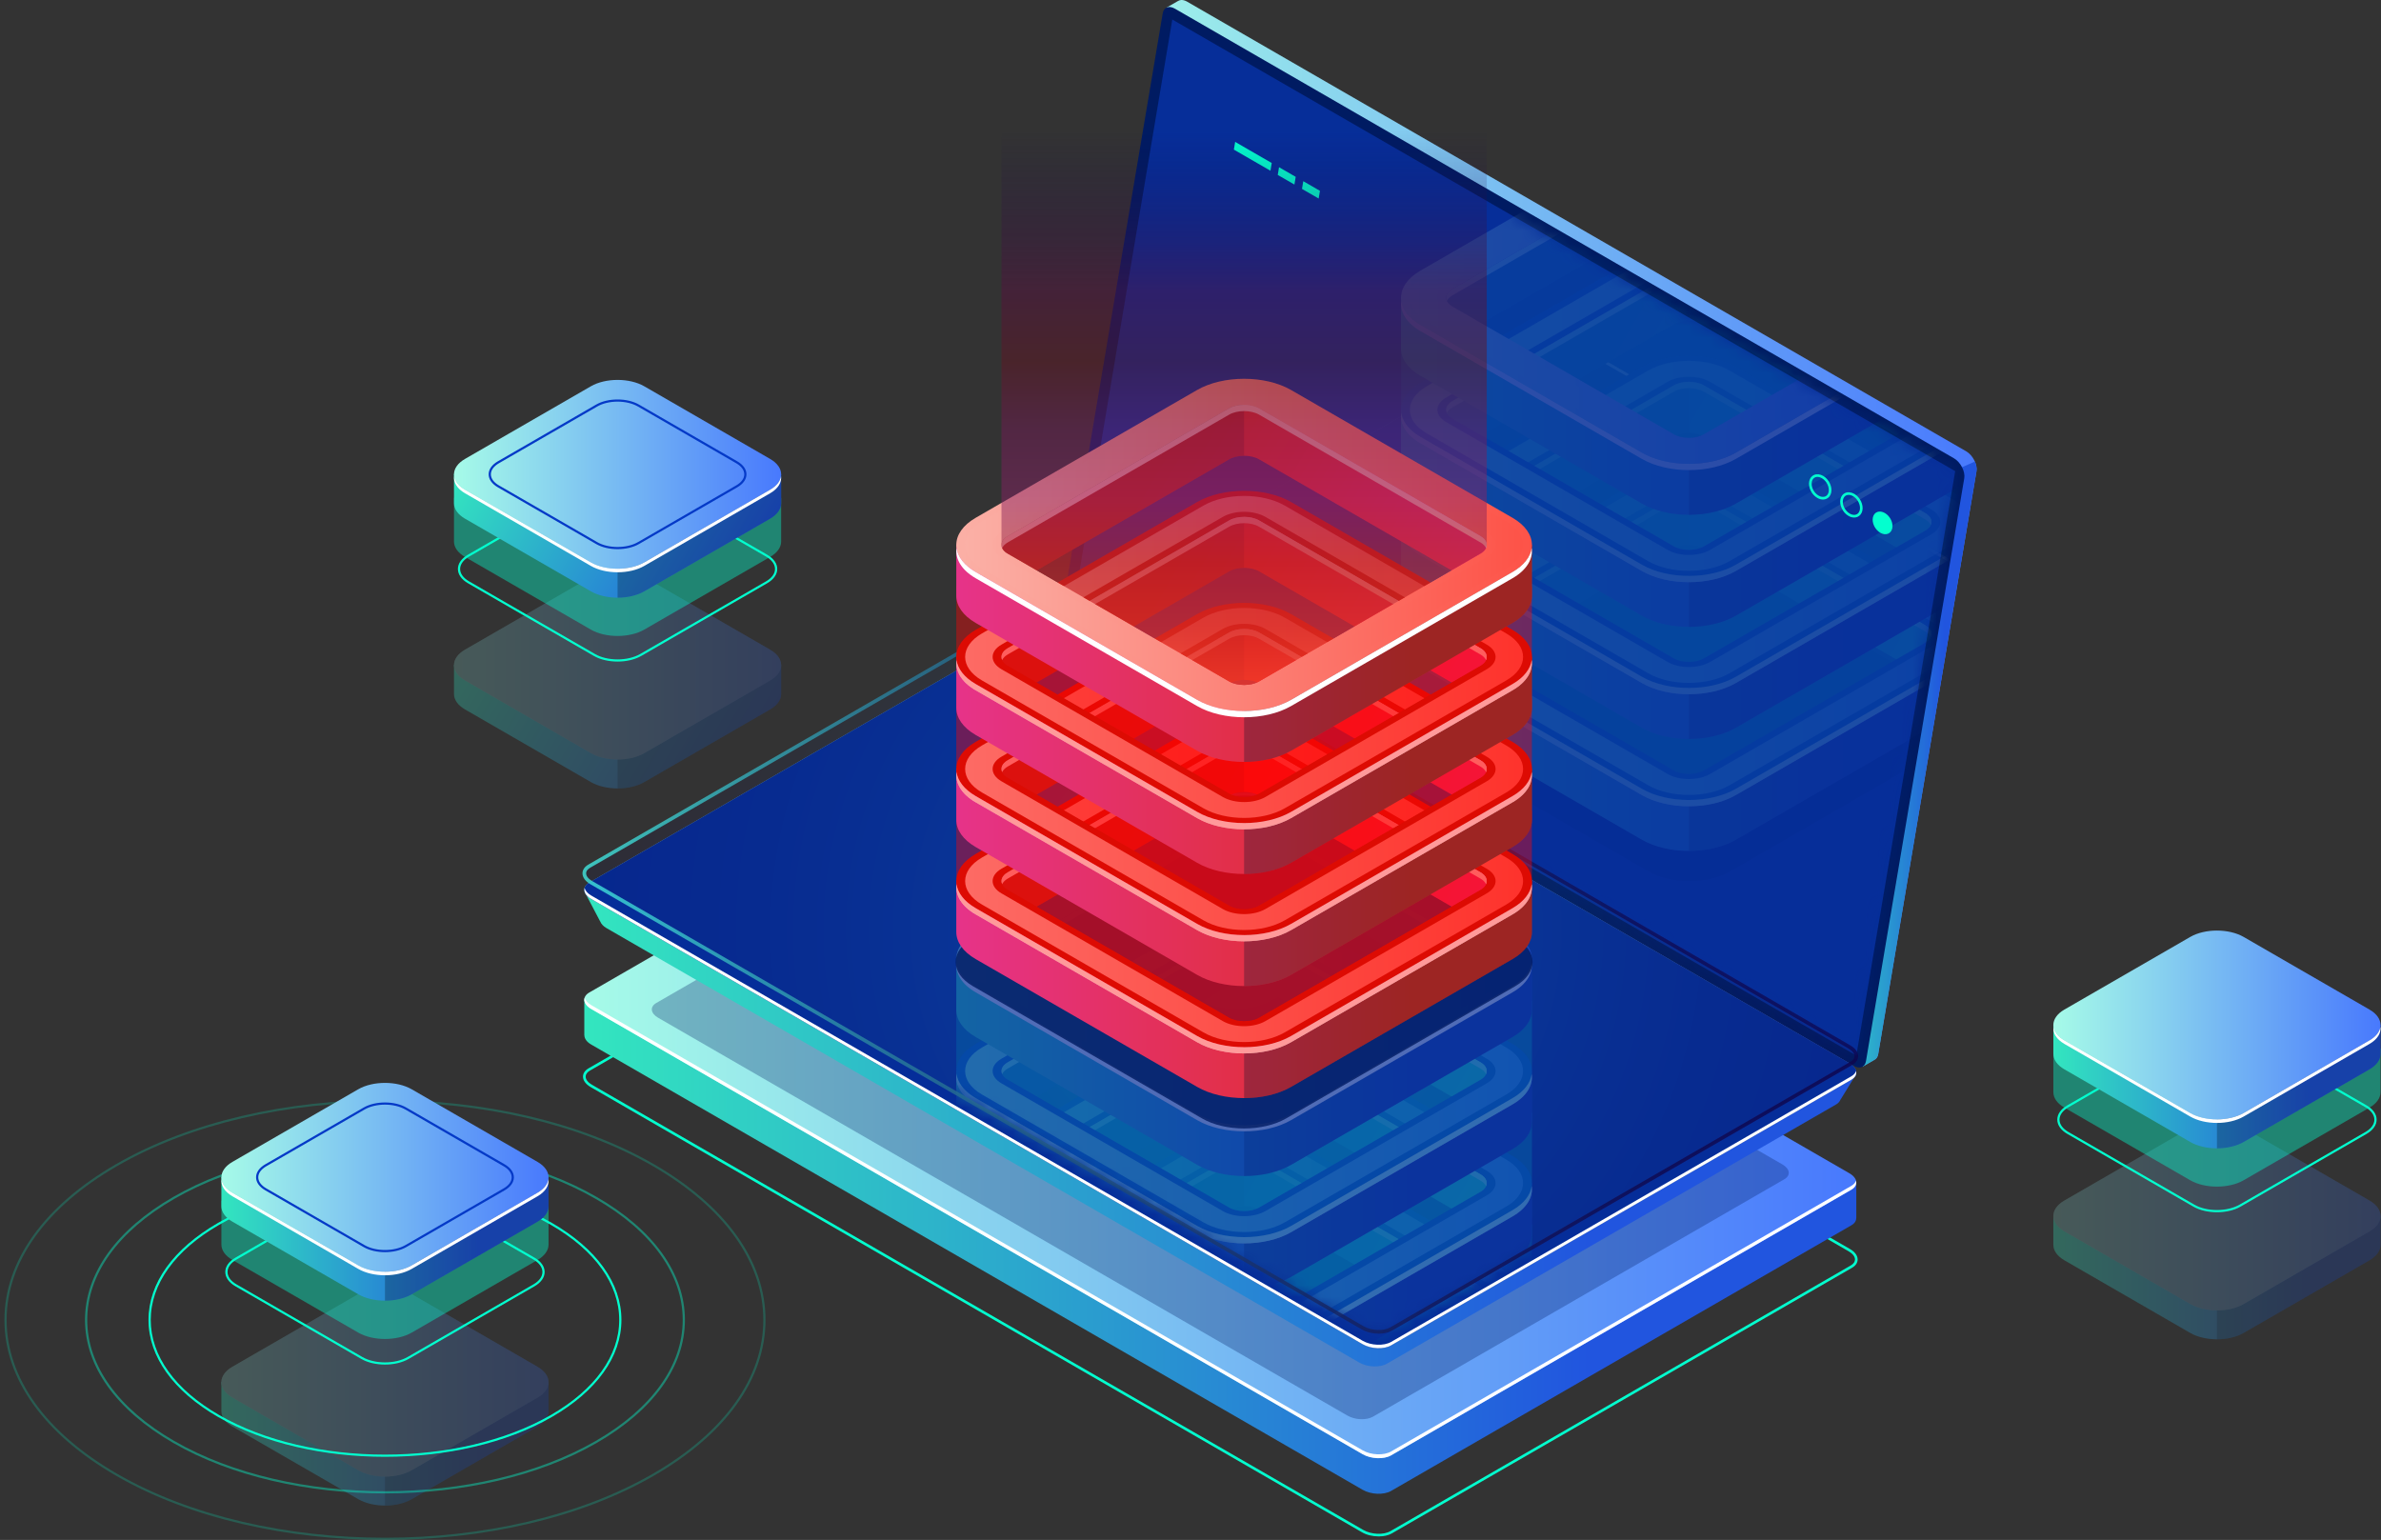 <svg width="201" height="130" viewBox="0 0 201 130" fill="none" xmlns="http://www.w3.org/2000/svg">
<rect x="0" y="0" width="201" height="130" fill="#333333" stroke="none"/>
<g opacity="0.3">
<path d="M200.96 105.056V102.65L200.294 102.28C200.106 103.415 198.769 104.164 197.652 104.319L190.041 108.768L186.719 109.967L176.118 104.498L176.363 104.356C175.456 103.933 174.969 102.965 174.479 102.082L173.765 102.508L173.341 102.627V105.094C173.341 105.565 173.652 106.036 174.274 106.396L184.895 112.526C186.138 113.243 188.162 113.243 189.405 112.526L200.026 106.396C200.638 106.042 200.948 105.581 200.958 105.117C200.959 105.096 200.958 105.076 200.957 105.055L200.96 105.056Z" fill="url(#paint0_linear_23266_40344)"/>
<path opacity="0.3" d="M197.652 104.32L190.042 108.769L187.151 109.812V113.065C187.968 113.065 188.784 112.886 189.407 112.527L200.027 106.397C200.639 106.044 200.95 105.582 200.96 105.118C200.96 105.097 200.959 105.077 200.958 105.056L200.96 105.057V102.651L200.352 102.312H200.288C200.081 103.431 198.759 104.166 197.652 104.32Z" fill="#02122B"/>
<path d="M184.895 110.084L174.274 103.953C173.03 103.236 173.03 102.068 174.274 101.35L184.895 95.22C186.138 94.502 188.162 94.502 189.406 95.22L200.027 101.35C201.271 102.068 201.271 103.236 200.027 103.954L189.406 110.084C188.163 110.802 186.139 110.802 184.895 110.084Z" fill="url(#paint1_linear_23266_40344)"/>
<g opacity="0.3">
<path d="M184.895 110.084L174.274 103.953C173.03 103.236 173.03 102.068 174.274 101.35L184.895 95.22C186.138 94.502 188.162 94.502 189.406 95.22L200.027 101.35C201.271 102.068 201.271 103.236 200.027 103.954L189.406 110.084C188.163 110.802 186.139 110.802 184.895 110.084Z" fill="#02122B"/>
</g>
</g>
<path d="M187.151 102.336C186.426 102.336 185.702 102.177 185.15 101.858L174.528 95.728C173.977 95.41 173.673 94.98 173.673 94.519C173.673 94.058 173.977 93.628 174.528 93.309L185.149 87.179C186.252 86.542 188.049 86.542 189.153 87.179L199.774 93.309C200.325 93.628 200.629 94.058 200.629 94.519C200.629 94.98 200.326 95.41 199.774 95.728L189.153 101.858C188.601 102.177 187.876 102.336 187.151 102.336ZM187.151 86.885C186.46 86.885 185.768 87.037 185.242 87.341L174.621 93.471C174.129 93.754 173.859 94.127 173.859 94.519C173.859 94.911 174.129 95.283 174.621 95.567L185.242 101.697C186.295 102.305 188.007 102.305 189.06 101.697L199.68 95.567C200.172 95.283 200.442 94.911 200.442 94.519C200.442 94.127 200.172 93.754 199.68 93.471L189.059 87.341C188.533 87.037 187.842 86.885 187.151 86.885Z" fill="#03FFCF"/>
<path opacity="0.4" d="M200.96 92.166V88.53L200.294 88.16C200.106 89.295 198.769 90.043 197.652 90.199L190.041 94.648L186.719 95.847L176.118 90.378L176.363 90.237C175.457 89.814 174.969 88.846 174.479 87.963L173.765 88.389L173.341 88.508V92.205C173.341 92.676 173.652 93.148 174.274 93.507L184.895 99.637C186.138 100.354 188.162 100.354 189.405 99.637L200.026 93.507C200.638 93.154 200.948 92.692 200.958 92.228C200.959 92.208 200.958 92.187 200.957 92.166H200.96Z" fill="#03FFCF"/>
<path d="M200.96 88.934V86.528L200.294 86.159C200.106 87.294 198.769 88.042 197.652 88.197L190.041 92.646L186.719 93.845L176.118 88.376L176.363 88.235C175.457 87.812 174.969 86.844 174.479 85.961L173.765 86.387L173.341 86.506V88.973C173.341 89.444 173.652 89.915 174.274 90.275L184.895 96.404C186.138 97.122 188.162 97.122 189.405 96.404L200.026 90.275C200.638 89.921 200.948 89.46 200.958 88.996C200.959 88.975 200.958 88.955 200.957 88.934L200.96 88.934Z" fill="url(#paint2_linear_23266_40344)"/>
<path opacity="0.3" d="M197.652 88.197L190.042 92.646L187.151 93.689V96.942C187.968 96.942 188.784 96.763 189.407 96.404L200.027 90.274C200.639 89.921 200.95 89.459 200.96 88.995C200.96 88.975 200.959 88.954 200.958 88.933L200.96 88.933V86.528L200.352 86.189H200.288C200.081 87.308 198.759 88.043 197.652 88.197Z" fill="#02122B"/>
<path d="M184.895 93.96L174.274 87.83C173.03 87.113 173.03 85.945 174.274 85.227L184.895 79.097C186.138 78.379 188.162 78.379 189.406 79.097L200.027 85.227C201.271 85.945 201.271 87.113 200.027 87.83L189.406 93.96C188.163 94.678 186.139 94.678 184.895 93.96Z" fill="url(#paint3_linear_23266_40344)"/>
<path d="M200.027 87.83L189.406 93.96C188.163 94.677 186.14 94.677 184.896 93.96L174.275 87.83C173.719 87.509 173.412 87.098 173.353 86.678C173.28 87.198 173.587 87.733 174.275 88.129L184.896 94.259C186.14 94.977 188.163 94.977 189.406 94.259L200.027 88.129C200.715 87.733 201.022 87.198 200.949 86.678C200.889 87.098 200.583 87.509 200.027 87.83Z" fill="white"/>
<g opacity="0.3">
<path d="M46.308 119.09V116.684L45.642 116.314C45.454 117.449 44.118 118.198 43 118.353L35.389 122.802L32.068 124.001L21.466 118.532L21.711 118.391C20.805 117.968 20.317 117 19.827 116.117L19.113 116.543L18.689 116.662V119.129C18.689 119.6 19 120.072 19.622 120.431L30.243 126.561C31.486 127.279 33.51 127.279 34.754 126.561L45.375 120.431C45.986 120.078 46.297 119.616 46.307 119.153C46.307 119.132 46.306 119.111 46.306 119.09L46.308 119.09Z" fill="url(#paint4_linear_23266_40344)"/>
<path opacity="0.3" d="M43 118.353L35.389 122.802L32.498 123.846V127.098C33.315 127.098 34.132 126.919 34.754 126.56L45.374 120.43C45.986 120.077 46.297 119.615 46.307 119.151C46.307 119.131 46.306 119.11 46.306 119.089L46.307 119.09V116.684L45.699 116.346H45.636C45.428 117.463 44.107 118.199 43 118.353Z" fill="#02122B"/>
<path d="M30.243 124.115L19.622 117.985C18.378 117.267 18.378 116.099 19.622 115.381L30.242 109.251C31.486 108.533 33.509 108.533 34.753 109.251L45.375 115.382C46.618 116.099 46.618 117.267 45.375 117.985L34.754 124.115C33.51 124.833 31.486 124.833 30.243 124.115Z" fill="url(#paint5_linear_23266_40344)"/>
<g opacity="0.3">
<path d="M30.243 124.115L19.622 117.985C18.378 117.267 18.378 116.099 19.622 115.381L30.242 109.251C31.486 108.533 33.509 108.533 34.753 109.251L45.375 115.382C46.618 116.099 46.618 117.267 45.375 117.985L34.754 124.115C33.51 124.833 31.486 124.833 30.243 124.115Z" fill="#02122B"/>
</g>
</g>
<path opacity="0.4" d="M32.499 126.075C26.022 126.075 19.545 124.652 14.613 121.806C9.818 119.038 7.177 115.352 7.177 111.428C7.177 107.504 9.818 103.819 14.613 101.052C24.474 95.361 40.522 95.36 50.384 101.052C55.179 103.82 57.82 107.505 57.82 111.43C57.82 115.353 55.179 119.038 50.384 121.806C45.454 124.652 38.977 126.075 32.499 126.075ZM32.498 96.966C26.055 96.966 19.611 98.382 14.706 101.213C9.972 103.946 7.364 107.573 7.364 111.427C7.364 115.283 9.972 118.911 14.706 121.643C24.518 127.306 40.481 127.306 50.291 121.643C55.026 118.911 57.633 115.283 57.633 111.429C57.633 107.574 55.026 103.946 50.291 101.213C45.386 98.382 38.942 96.966 32.498 96.966Z" fill="#03FFCF"/>
<path opacity="0.2" d="M32.5 130C24.279 130 16.061 128.195 9.803 124.582C3.722 121.073 0.374 116.402 0.374 111.429C0.374 106.455 3.722 101.784 9.802 98.275C22.317 91.051 42.681 91.052 55.195 98.275C61.275 101.785 64.624 106.456 64.624 111.429C64.624 116.402 61.276 121.074 55.196 124.583C48.939 128.194 40.719 130 32.5 130ZM32.498 93.041C24.312 93.041 16.127 94.839 9.895 98.436C3.875 101.911 0.56 106.525 0.56 111.429C0.56 116.333 3.876 120.947 9.896 124.421C22.36 131.615 42.639 131.616 55.103 124.421C61.123 120.947 64.438 116.333 64.438 111.429C64.438 106.525 61.123 101.911 55.102 98.437C48.87 94.84 40.684 93.041 32.498 93.041Z" fill="#03FFCF"/>
<path d="M32.499 122.982C27.395 122.982 22.29 121.861 18.404 119.617C14.621 117.434 12.538 114.526 12.538 111.428C12.537 108.33 14.62 105.422 18.403 103.239C26.175 98.754 38.822 98.754 46.593 103.239C50.376 105.422 52.459 108.33 52.459 111.428C52.459 114.526 50.376 117.434 46.594 119.617C42.709 121.861 37.604 122.982 32.499 122.982ZM32.499 100.058C27.428 100.058 22.357 101.172 18.496 103.401C14.773 105.549 12.724 108.4 12.724 111.428C12.724 114.457 14.774 117.308 18.497 119.456C26.218 123.913 38.78 123.913 46.501 119.456C50.224 117.308 52.273 114.457 52.273 111.429C52.273 108.4 50.223 105.549 46.501 103.401C42.64 101.172 37.569 100.058 32.499 100.058Z" fill="#03FFCF"/>
<path d="M32.499 115.197C31.773 115.197 31.049 115.038 30.497 114.719L19.876 108.589C19.324 108.27 19.02 107.841 19.02 107.379C19.02 106.918 19.324 106.488 19.876 106.17L30.497 100.04C31.6 99.403 33.396 99.403 34.501 100.04L45.122 106.17C45.673 106.489 45.977 106.918 45.977 107.38C45.977 107.841 45.673 108.27 45.122 108.589L34.501 114.719C33.949 115.038 33.224 115.197 32.499 115.197ZM32.499 99.746C31.807 99.746 31.116 99.898 30.59 100.202L19.969 106.332C19.477 106.616 19.207 106.988 19.207 107.38C19.207 107.772 19.477 108.144 19.969 108.428L30.59 114.558C31.642 115.166 33.355 115.166 34.407 114.558L45.029 108.428C45.52 108.144 45.791 107.772 45.791 107.38C45.791 106.989 45.52 106.616 45.029 106.332L34.408 100.202C33.881 99.898 33.19 99.746 32.499 99.746Z" fill="#03FFCF"/>
<path opacity="0.4" d="M46.308 105.028V101.392L45.642 101.022C45.455 102.157 44.117 102.905 43 103.06L35.389 107.51L32.068 108.709L21.467 103.239L21.712 103.098C20.805 102.675 20.318 101.707 19.828 100.824L19.114 101.25L18.69 101.369V105.066C18.69 105.538 19.001 106.009 19.623 106.368L30.244 112.499C31.488 113.216 33.511 113.216 34.755 112.499L45.376 106.369C45.987 106.015 46.298 105.554 46.308 105.09C46.308 105.069 46.307 105.049 46.307 105.028H46.308Z" fill="#03FFCF"/>
<path d="M46.308 101.794V99.388L45.642 99.018C45.455 100.154 44.118 100.902 43 101.057L35.389 105.506L32.068 106.705L21.466 101.236L21.711 101.094C20.805 100.671 20.317 99.703 19.827 98.82L19.114 99.246L18.689 99.365V101.832C18.689 102.303 19 102.775 19.622 103.134L30.244 109.264C31.487 109.982 33.511 109.982 34.754 109.264L45.375 103.134C45.987 102.781 46.298 102.32 46.307 101.856C46.308 101.835 46.307 101.814 46.306 101.794L46.308 101.794Z" fill="url(#paint6_linear_23266_40344)"/>
<path opacity="0.3" d="M43.001 101.058L35.39 105.507L32.499 106.551V109.804C33.316 109.804 34.133 109.624 34.755 109.265L45.376 103.135C45.987 102.782 46.298 102.32 46.308 101.857C46.308 101.836 46.307 101.815 46.307 101.794L46.308 101.795V99.389L45.7 99.051H45.636C45.429 100.169 44.108 100.904 43.001 101.058Z" fill="#02122B"/>
<path d="M30.244 106.82L19.623 100.69C18.379 99.972 18.379 98.804 19.623 98.086L30.243 91.956C31.487 91.239 33.51 91.239 34.754 91.956L45.376 98.086C46.619 98.804 46.619 99.972 45.376 100.69L34.755 106.82C33.511 107.538 31.488 107.538 30.244 106.82Z" fill="url(#paint7_linear_23266_40344)"/>
<path d="M32.499 105.708C31.844 105.708 31.189 105.564 30.691 105.276L22.392 100.487C21.892 100.198 21.617 99.808 21.617 99.388C21.617 98.97 21.893 98.58 22.392 98.291L30.691 93.502C31.687 92.927 33.31 92.926 34.307 93.502L42.605 98.291C43.105 98.58 43.381 98.97 43.381 99.389C43.381 99.808 43.105 100.198 42.605 100.487L34.307 105.276C33.809 105.564 33.154 105.708 32.499 105.708ZM30.783 105.115C31.73 105.662 33.269 105.662 34.215 105.115L42.512 100.325C42.952 100.071 43.195 99.739 43.195 99.389C43.195 99.04 42.952 98.707 42.512 98.453L34.215 93.664C33.269 93.118 31.73 93.117 30.783 93.663L22.485 98.453C22.046 98.707 21.803 99.039 21.803 99.388C21.803 99.739 22.045 100.071 22.485 100.325L30.783 105.115Z" fill="#0439C7"/>
<path d="M45.375 100.691L34.755 106.821C33.511 107.539 31.487 107.539 30.244 106.821L19.622 100.691C19.067 100.37 18.76 99.959 18.701 99.539C18.628 100.059 18.934 100.594 19.622 100.991L30.244 107.121C31.487 107.839 33.511 107.839 34.755 107.121L45.375 100.991C46.063 100.594 46.37 100.06 46.297 99.54C46.238 99.959 45.931 100.371 45.375 100.691Z" fill="white"/>
<g opacity="0.3">
<path d="M65.944 58.551V56.145L65.278 55.776C65.09 56.911 63.753 57.659 62.636 57.814L55.025 62.264L51.704 63.463L41.102 57.994L41.347 57.852C40.441 57.429 39.953 56.461 39.463 55.578L38.749 56.004L38.325 56.123V58.59C38.325 59.061 38.636 59.533 39.258 59.892L49.879 66.022C51.123 66.74 53.146 66.74 54.389 66.022L65.01 59.892C65.622 59.539 65.933 59.077 65.942 58.614C65.943 58.593 65.942 58.572 65.941 58.551H65.944Z" fill="url(#paint8_linear_23266_40344)"/>
<path opacity="0.3" d="M62.635 57.816L55.025 62.265L52.134 63.309V66.561C52.95 66.561 53.768 66.382 54.389 66.023L65.01 59.893C65.622 59.54 65.933 59.078 65.942 58.614C65.943 58.593 65.942 58.573 65.941 58.552L65.943 58.553V56.147L65.335 55.809H65.271C65.063 56.926 63.742 57.662 62.635 57.816Z" fill="#02122B"/>
<path d="M49.879 63.578L39.258 57.447C38.014 56.73 38.014 55.562 39.258 54.844L49.879 48.714C51.122 47.996 53.145 47.996 54.389 48.714L65.01 54.845C66.254 55.562 66.254 56.73 65.01 57.448L54.389 63.578C53.146 64.296 51.122 64.296 49.879 63.578Z" fill="url(#paint9_linear_23266_40344)"/>
<g opacity="0.3">
<path d="M49.879 63.578L39.258 57.447C38.014 56.73 38.014 55.562 39.258 54.844L49.879 48.714C51.122 47.996 53.145 47.996 54.389 48.714L65.01 54.845C66.254 55.562 66.254 56.73 65.01 57.448L54.389 63.578C53.146 64.296 51.122 64.296 49.879 63.578Z" fill="#02122B"/>
</g>
</g>
<path d="M52.134 55.849C51.409 55.849 50.684 55.69 50.133 55.372L39.511 49.242C38.96 48.923 38.656 48.494 38.656 48.032C38.656 47.571 38.96 47.141 39.511 46.823L50.132 40.692C51.236 40.055 53.032 40.056 54.135 40.693L64.756 46.823C65.308 47.142 65.612 47.571 65.612 48.032C65.612 48.494 65.308 48.923 64.756 49.242L54.135 55.372C53.584 55.69 52.86 55.849 52.134 55.849ZM50.225 55.211C51.278 55.819 52.991 55.819 54.044 55.211L64.664 49.081C65.156 48.797 65.426 48.425 65.426 48.033C65.427 47.641 65.156 47.269 64.664 46.985L54.043 40.855C52.991 40.247 51.278 40.246 50.225 40.855L39.605 46.985C39.113 47.269 38.843 47.641 38.843 48.032C38.843 48.424 39.113 48.797 39.605 49.081L50.225 55.211Z" fill="#03FFCF"/>
<path opacity="0.4" d="M65.943 45.679V42.043L65.278 41.674C65.09 42.809 63.753 43.557 62.636 43.713L55.025 48.162L51.703 49.361L41.102 43.892L41.347 43.75C40.44 43.327 39.953 42.36 39.462 41.477L38.749 41.902L38.325 42.021V45.719C38.325 46.19 38.636 46.661 39.257 47.02L49.879 53.151C51.122 53.868 53.145 53.868 54.389 53.151L65.01 47.02C65.621 46.667 65.932 46.206 65.942 45.742C65.942 45.721 65.942 45.7 65.941 45.68L65.943 45.679Z" fill="#03FFCF"/>
<path d="M65.943 42.448V40.042L65.278 39.672C65.09 40.807 63.753 41.556 62.636 41.711L55.025 46.16L51.703 47.359L41.102 41.89L41.347 41.748C40.44 41.325 39.953 40.358 39.462 39.475L38.749 39.9L38.325 40.019V42.486C38.325 42.958 38.636 43.429 39.257 43.788L49.879 49.919C51.122 50.636 53.145 50.636 54.389 49.919L65.01 43.789C65.621 43.435 65.932 42.974 65.942 42.51C65.942 42.489 65.942 42.469 65.941 42.448H65.943Z" fill="url(#paint10_linear_23266_40344)"/>
<path opacity="0.3" d="M62.635 41.71L55.025 46.16L52.134 47.203V50.456C52.95 50.456 53.768 50.277 54.389 49.917L65.01 43.788C65.622 43.434 65.933 42.973 65.942 42.509C65.943 42.488 65.942 42.468 65.941 42.447L65.943 42.447V40.041L65.335 39.703H65.271C65.063 40.821 63.742 41.556 62.635 41.71Z" fill="#02122B"/>
<path d="M49.879 47.474L39.258 41.344C38.014 40.626 38.014 39.458 39.258 38.741L49.879 32.611C51.122 31.893 53.145 31.893 54.389 32.611L65.01 38.741C66.254 39.458 66.254 40.626 65.01 41.344L54.389 47.474C53.146 48.192 51.122 48.192 49.879 47.474Z" fill="url(#paint11_linear_23266_40344)"/>
<path d="M52.134 46.36C51.479 46.36 50.825 46.216 50.326 45.928L42.028 41.139C41.528 40.851 41.252 40.46 41.252 40.041C41.252 39.622 41.528 39.232 42.027 38.943L50.325 34.154C51.322 33.579 52.944 33.579 53.942 34.154L62.24 38.944C62.74 39.233 63.015 39.622 63.015 40.042C63.015 40.461 62.74 40.851 62.24 41.139L53.942 45.928C53.444 46.217 52.789 46.36 52.134 46.36ZM52.134 33.906C51.513 33.906 50.892 34.043 50.419 34.316L42.121 39.105C41.681 39.359 41.439 39.692 41.439 40.042C41.439 40.392 41.681 40.725 42.121 40.978L50.419 45.767C51.365 46.314 52.904 46.314 53.85 45.767L62.148 40.978C62.588 40.724 62.831 40.392 62.831 40.042C62.831 39.693 62.588 39.36 62.148 39.106L53.85 34.316C53.377 34.043 52.755 33.906 52.134 33.906Z" fill="#0439C7"/>
<path d="M65.011 41.344L54.39 47.474C53.146 48.192 51.123 48.192 49.879 47.474L39.258 41.343C38.702 41.022 38.396 40.612 38.337 40.191C38.264 40.712 38.57 41.246 39.258 41.643L49.879 47.773C51.123 48.491 53.146 48.491 54.39 47.773L65.011 41.643C65.698 41.246 66.005 40.712 65.932 40.191C65.873 40.612 65.566 41.023 65.011 41.344Z" fill="white"/>
<path d="M116.39 129.703C115.896 129.703 115.377 129.583 114.972 129.35L49.861 91.769C49.451 91.533 49.216 91.211 49.216 90.887C49.216 90.612 49.384 90.364 49.688 90.188L88.543 67.762C89.189 67.39 90.32 67.434 91.061 67.862L156.173 105.443C156.582 105.679 156.818 106.001 156.818 106.325C156.818 106.601 156.65 106.849 156.346 107.025L117.491 129.451C117.197 129.62 116.803 129.703 116.39 129.703ZM49.972 91.577L115.083 129.158C115.765 129.552 116.796 129.596 117.381 129.258L156.236 106.833C156.469 106.698 156.597 106.517 156.597 106.325C156.597 106.082 156.402 105.83 156.063 105.635L90.951 68.054C90.271 67.661 89.24 67.617 88.654 67.954L49.799 90.38C49.566 90.514 49.438 90.694 49.438 90.887C49.438 91.129 49.632 91.381 49.972 91.577Z" fill="#03FFCF"/>
<path d="M156.706 99.827L153.121 99.311L91.005 63.459C90.293 63.048 89.214 63.003 88.597 63.36L51.602 84.712L49.326 84.384V87.406L49.333 87.407C49.337 87.677 49.529 87.961 49.915 88.184L115.027 125.765C115.739 126.176 116.818 126.221 117.435 125.864L156.29 103.439C156.574 103.275 156.704 103.055 156.699 102.824L156.706 102.825V99.827Z" fill="url(#paint12_linear_23266_40344)"/>
<path d="M49.916 85.179L115.028 122.759C115.74 123.171 116.818 123.216 117.436 122.859L156.29 100.434C156.908 100.077 156.83 99.455 156.117 99.044L91.006 61.463C90.293 61.052 89.215 61.007 88.598 61.364L49.743 83.789C49.126 84.145 49.203 84.768 49.916 85.179Z" fill="url(#paint13_linear_23266_40344)"/>
<path opacity="0.3" d="M55.554 85.916L113.752 119.506C114.389 119.873 115.352 119.913 115.904 119.595L150.633 99.55C151.184 99.232 151.115 98.676 150.478 98.308L92.28 64.718C91.644 64.35 90.68 64.311 90.128 64.629L55.399 84.674C54.848 84.992 54.917 85.548 55.554 85.916Z" fill="#001B62"/>
<path d="M156.29 100.108L117.435 122.533C116.818 122.89 115.74 122.845 115.027 122.434L49.915 84.853C49.603 84.673 49.42 84.452 49.357 84.231C49.259 84.548 49.446 84.909 49.915 85.18L115.027 122.761C115.74 123.172 116.818 123.217 117.435 122.86L156.29 100.435C156.636 100.235 156.756 99.951 156.675 99.668C156.624 99.832 156.501 99.986 156.29 100.108Z" fill="white"/>
<path d="M90.888 49.748L99.119 0.931L98.457 0.652L99.451 0.082L99.45 0.088C99.643 -0.04 99.916 -0.033 100.216 0.141L165.997 38.108C166.537 38.419 166.946 39.219 166.851 39.778L158.555 88.983C158.511 89.24 158.385 89.409 158.208 89.484L158.209 89.484L157.236 90.046L157.069 89.138L157.124 89.155L91.742 51.418C91.202 51.106 90.793 50.307 90.888 49.748Z" fill="url(#paint14_linear_23266_40344)"/>
<path d="M165.631 39.443L166.712 38.965C166.834 39.242 166.893 39.533 166.851 39.779L158.555 88.984C158.511 89.24 158.385 89.41 158.209 89.484L158.21 89.485L157.237 90.047L157.07 89.139L157.125 89.155L153.816 87.246L165.631 39.443Z" fill="url(#paint15_linear_23266_40344)"/>
<path d="M90.711 52.01L156.492 89.977C156.999 90.27 157.434 90.101 157.524 89.575L165.82 40.37C165.915 39.81 165.506 39.011 164.966 38.699L99.185 0.733C98.677 0.44 98.242 0.609 98.153 1.135L89.856 50.34C89.761 50.899 90.171 51.699 90.711 52.01Z" fill="#001B62"/>
<g opacity="0.51">
<path d="M98.963 1.648L165.053 39.776L156.707 89.107L90.66 51.004L98.963 1.648Z" fill="#0B40CE"/>
</g>
<path d="M49.361 75.306L52.951 77.181L88.948 56.405C89.551 56.057 90.603 56.101 91.298 56.502L153.382 92.335C153.977 92.003 156.685 90.701 156.685 90.701L155.371 92.836C155.371 92.836 155.367 92.832 155.366 92.832C155.311 92.984 155.194 93.126 154.998 93.239L117.087 115.12C116.484 115.468 115.433 115.425 114.737 115.023L51.205 78.354C50.919 78.189 50.745 77.99 50.672 77.788L50.667 77.791L49.361 75.306Z" fill="url(#paint16_linear_23266_40344)"/>
<path d="M49.916 75.896L115.028 113.476C115.741 113.887 116.819 113.932 117.436 113.576L156.291 91.15C156.908 90.794 156.83 90.172 156.118 89.761L91.006 52.18C90.294 51.769 89.216 51.724 88.598 52.08L49.744 74.506C49.126 74.862 49.203 75.484 49.916 75.896Z" fill="url(#paint17_linear_23266_40344)"/>
<path d="M49.916 75.896L115.028 113.476C115.741 113.887 116.819 113.932 117.436 113.576L156.291 91.15C156.908 90.794 156.83 90.172 156.118 89.761L91.006 52.18C90.294 51.769 89.216 51.724 88.598 52.08L49.744 74.506C49.126 74.862 49.203 75.484 49.916 75.896Z" fill="#001B62"/>
<path opacity="0.51" d="M49.916 75.896L115.028 113.476C115.741 113.887 116.819 113.932 117.436 113.576L156.291 91.15C156.908 90.794 156.83 90.172 156.118 89.761L91.006 52.18C90.294 51.769 89.216 51.724 88.598 52.08L49.744 74.506C49.126 74.862 49.203 75.484 49.916 75.896Z" fill="#0B40CE"/>
<g opacity="0.3">
<path opacity="0.5" d="M49.916 74.513L115.028 112.093C115.741 112.505 116.819 112.55 117.436 112.193L156.291 89.768C156.908 89.411 156.83 88.789 156.118 88.378L91.006 50.797C90.294 50.386 89.216 50.341 88.598 50.697L49.744 73.123C49.126 73.48 49.203 74.102 49.916 74.513Z" fill="url(#paint18_radial_23266_40344)"/>
<mask id="mask0_23266_40344" style="mask-type:luminance" maskUnits="userSpaceOnUse" x="49" y="50" width="108" height="63">
<path d="M49.916 74.513L115.028 112.093C115.741 112.505 116.819 112.55 117.436 112.193L156.291 89.768C156.908 89.411 156.83 88.789 156.118 88.378L91.006 50.797C90.294 50.386 89.216 50.341 88.598 50.697L49.744 73.123C49.126 73.48 49.203 74.102 49.916 74.513Z" fill="white"/>
</mask>
<g mask="url(#mask0_23266_40344)">
<path d="M129.321 113.568V109.335L128.15 108.684C127.819 110.682 125.467 111.998 123.501 112.272L110.111 120.099L104.267 122.209L85.614 112.586L86.045 112.337C84.451 111.593 83.593 109.889 82.73 108.336L81.474 109.085L80.728 109.295V113.636C80.728 114.465 81.276 115.294 82.369 115.926L101.057 126.712C103.245 127.975 106.805 127.975 108.993 126.712L127.68 115.927C128.756 115.306 129.303 114.493 129.32 113.677C129.321 113.64 129.319 113.604 129.318 113.568H129.321Z" fill="url(#paint19_linear_23266_40344)"/>
<path opacity="0.3" d="M123.501 112.273L110.11 120.1L105.024 121.937V127.66C106.461 127.66 107.898 127.344 108.993 126.713L127.679 115.928C128.755 115.306 129.302 114.494 129.32 113.678C129.32 113.641 129.319 113.605 129.318 113.569L129.32 113.57V109.337L128.25 108.742H128.138C127.773 110.707 125.448 112.002 123.501 112.273Z" fill="#02122B"/>
<path d="M86.046 112.339L103.754 102.118C104.455 101.714 105.595 101.714 106.295 102.118L123.695 112.16L123.502 112.273C125.468 111.999 127.82 110.683 128.151 108.686L108.624 97.829L102.942 96.328L98.316 99.046L82.731 108.339C83.592 109.891 84.451 111.594 86.046 112.339Z" fill="url(#paint20_linear_23266_40344)"/>
<path opacity="0.3" d="M105.025 96.878L102.942 96.328L98.315 99.046L82.731 108.339C83.593 109.892 84.451 111.595 86.046 112.34L103.754 102.119C104.104 101.917 104.565 101.816 105.025 101.816V96.878Z" fill="#02122B"/>
<path d="M101.057 122.412L82.37 111.626C80.181 110.363 80.181 108.308 82.37 107.045L101.056 96.26C103.244 94.997 106.804 94.997 108.992 96.26L127.68 107.046C129.868 108.309 129.868 110.364 127.68 111.626L108.993 122.412C106.805 123.675 103.245 123.675 101.057 122.412ZM106.295 97.817C105.595 97.413 104.455 97.412 103.754 97.817L85.067 108.603C84.367 109.007 84.367 109.665 85.067 110.069L103.755 120.855C104.455 121.259 105.595 121.259 106.296 120.855L124.983 110.07C125.683 109.665 125.683 109.007 124.983 108.603L106.295 97.817Z" fill="#0439C7"/>
<path d="M124.982 108.603L106.295 97.817C105.594 97.413 104.454 97.412 103.754 97.817L85.067 108.603C84.6 108.873 84.446 109.255 84.602 109.599C84.68 109.427 84.834 109.264 85.067 109.13L103.754 98.344C104.454 97.94 105.594 97.94 106.295 98.344L124.982 109.13C125.215 109.265 125.37 109.428 125.447 109.6C125.604 109.255 125.45 108.873 124.982 108.603Z" fill="white"/>
<path d="M127.68 111.627L108.993 122.413C106.805 123.676 103.245 123.676 101.057 122.413L82.37 111.626C81.392 111.062 80.853 110.339 80.749 109.6C80.62 110.515 81.16 111.455 82.37 112.154L101.057 122.94C103.245 124.203 106.805 124.203 108.993 122.94L127.68 112.154C128.891 111.456 129.43 110.515 129.301 109.6C129.198 110.34 128.658 111.063 127.68 111.627Z" fill="white"/>
<path d="M101.584 122.107L82.897 111.321C81 110.226 81 108.444 82.897 107.349L101.584 96.564C103.481 95.468 106.567 95.468 108.465 96.564L127.152 107.35C129.049 108.445 129.049 110.226 127.152 111.321L108.465 122.106C106.568 123.202 103.481 123.202 101.584 122.107ZM106.823 97.511C105.831 96.939 104.217 96.939 103.226 97.511L84.539 108.297C83.547 108.869 83.547 109.8 84.539 110.373L103.226 121.159C104.218 121.731 105.831 121.731 106.823 121.159L125.51 110.373C126.502 109.801 126.502 108.87 125.51 108.297L106.823 97.511Z" fill="url(#paint21_linear_23266_40344)"/>
<path opacity="0.4" d="M106.295 97.817C105.594 97.413 104.455 97.412 103.754 97.817L85.067 108.603C84.366 109.007 84.366 109.665 85.067 110.069L103.754 120.855C104.455 121.259 105.595 121.259 106.296 120.855L124.983 110.07C125.683 109.665 125.683 109.007 124.983 108.603L106.295 97.817Z" fill="#03FFCF"/>
<path opacity="0.4" d="M129.321 109.795V103.398L128.15 102.747C127.819 104.745 125.467 106.061 123.501 106.334L110.111 114.162L104.267 116.272L85.614 106.649L86.045 106.4C84.451 105.655 83.593 103.952 82.73 102.398L81.474 103.147L80.728 103.357V109.862C80.728 110.691 81.276 111.52 82.369 112.152L101.057 122.938C103.245 124.201 106.805 124.201 108.993 122.938L127.68 112.152C128.756 111.531 129.303 110.719 129.32 109.903C129.321 109.866 129.319 109.83 129.318 109.794L129.321 109.795Z" fill="#03FFCF"/>
<path d="M129.321 104.107V99.874L128.15 99.223C127.819 101.221 125.467 102.537 123.501 102.811L110.111 110.639L104.267 112.748L85.614 103.125L86.045 102.876C84.451 102.132 83.593 100.429 82.73 98.875L81.474 99.624L80.728 99.834V104.175C80.728 105.004 81.276 105.833 82.369 106.465L101.057 117.251C103.245 118.514 106.805 118.514 108.993 117.251L127.68 106.466C128.756 105.845 129.303 105.032 129.32 104.216C129.321 104.179 129.319 104.143 129.318 104.106L129.321 104.107Z" fill="url(#paint22_linear_23266_40344)"/>
<path opacity="0.3" d="M123.501 102.81L110.11 110.638L105.024 112.474V118.198C106.461 118.198 107.898 117.882 108.993 117.251L127.679 106.465C128.755 105.844 129.302 105.031 129.32 104.216C129.32 104.179 129.319 104.143 129.318 104.106L129.32 104.107V99.875L128.25 99.279H128.138C127.773 101.245 125.448 102.539 123.501 102.81Z" fill="#02122B"/>
<path d="M86.045 102.876L103.754 92.655C104.454 92.251 105.594 92.251 106.295 92.655L123.694 102.698L123.501 102.81C125.468 102.537 127.819 101.22 128.15 99.223L108.623 88.366L102.942 86.865L98.315 89.584L82.731 98.876C83.592 100.428 84.451 102.131 86.045 102.876Z" fill="url(#paint23_linear_23266_40344)"/>
<path opacity="0.3" d="M105.025 87.415L102.942 86.865L98.315 89.584L82.731 98.876C83.593 100.429 84.451 102.132 86.046 102.877L103.754 92.656C104.104 92.454 104.565 92.353 105.025 92.353V87.415Z" fill="#02122B"/>
<path d="M101.057 112.951L82.37 102.165C80.181 100.902 80.181 98.847 82.37 97.584L101.056 86.799C103.244 85.536 106.804 85.536 108.992 86.799L127.68 97.585C129.868 98.848 129.868 100.903 127.68 102.165L108.993 112.951C106.805 114.214 103.245 114.214 101.057 112.951ZM106.295 88.356C105.595 87.952 104.455 87.951 103.754 88.356L85.067 99.141C84.367 99.546 84.367 100.204 85.067 100.608L103.755 111.394C104.455 111.799 105.595 111.799 106.296 111.394L124.983 100.609C125.683 100.205 125.683 99.547 124.983 99.142L106.295 88.356Z" fill="#0439C7"/>
<path d="M124.982 99.14L106.295 88.354C105.594 87.95 104.454 87.949 103.754 88.354L85.067 99.14C84.6 99.409 84.446 99.792 84.602 100.136C84.68 99.964 84.834 99.802 85.067 99.667L103.754 88.881C104.454 88.477 105.594 88.477 106.295 88.881L124.982 99.667C125.215 99.802 125.37 99.965 125.447 100.137C125.604 99.792 125.45 99.41 124.982 99.14Z" fill="white"/>
<path d="M127.68 102.164L108.993 112.95C106.805 114.213 103.245 114.213 101.057 112.95L82.37 102.164C81.392 101.599 80.853 100.876 80.749 100.137C80.62 101.052 81.16 101.992 82.37 102.691L101.057 113.477C103.245 114.74 106.805 114.74 108.993 113.477L127.68 102.691C128.891 101.993 129.43 101.052 129.301 100.137C129.198 100.877 128.658 101.599 127.68 102.164Z" fill="white"/>
<path d="M101.584 112.646L82.897 101.86C81 100.765 81 98.983 82.897 97.888L101.584 87.103C103.481 86.007 106.567 86.007 108.465 87.103L127.152 97.889C129.049 98.984 129.049 100.765 127.152 101.86L108.465 112.645C106.568 113.74 103.481 113.74 101.584 112.646ZM106.823 88.05C105.831 87.478 104.217 87.478 103.226 88.05L84.539 98.836C83.547 99.408 83.547 100.34 84.539 100.912L103.226 111.698C104.218 112.27 105.831 112.27 106.823 111.698L125.51 100.912C126.502 100.34 126.502 99.409 125.51 98.837L106.823 88.05Z" fill="url(#paint24_linear_23266_40344)"/>
<path opacity="0.4" d="M106.295 88.356C105.594 87.952 104.455 87.951 103.754 88.356L85.067 99.142C84.366 99.546 84.366 100.204 85.067 100.609L103.754 111.395C104.455 111.799 105.595 111.799 106.296 111.395L124.983 100.609C125.683 100.205 125.683 99.547 124.983 99.143L106.295 88.356Z" fill="#03FFCF"/>
<path opacity="0.4" d="M129.321 100.336V93.939L128.15 93.288C127.819 95.285 125.467 96.602 123.501 96.875L110.111 104.703L104.267 106.813L85.614 97.19L86.045 96.941C84.451 96.196 83.593 94.493 82.73 92.939L81.474 93.688L80.728 93.898V100.403C80.728 101.233 81.276 102.062 82.369 102.694L101.057 113.48C103.245 114.743 106.805 114.743 108.993 113.48L127.68 102.694C128.756 102.073 129.303 101.261 129.32 100.445C129.321 100.408 129.319 100.372 129.318 100.335L129.321 100.336Z" fill="#03FFCF"/>
<path d="M129.321 94.648V90.415L128.15 89.764C127.819 91.762 125.467 93.078 123.501 93.352L110.111 101.18L104.267 103.289L85.614 93.666L86.045 93.417C84.451 92.673 83.593 90.97 82.73 89.416L81.474 90.165L80.728 90.375V94.716C80.728 95.545 81.276 96.374 82.369 97.005L101.057 107.792C103.245 109.055 106.805 109.055 108.993 107.792L127.68 97.006C128.756 96.385 129.303 95.572 129.32 94.756C129.321 94.72 129.319 94.683 129.318 94.647L129.321 94.648Z" fill="url(#paint25_linear_23266_40344)"/>
<path opacity="0.3" d="M123.501 93.351L110.11 101.179L105.024 103.015V108.739C106.461 108.739 107.898 108.423 108.993 107.792L127.679 97.006C128.755 96.385 129.302 95.572 129.32 94.757C129.32 94.72 129.319 94.683 129.318 94.647L129.32 94.648V90.416L128.25 89.82H128.138C127.773 91.786 125.448 93.08 123.501 93.351Z" fill="#02122B"/>
<path d="M86.045 93.417L103.754 83.197C104.454 82.792 105.594 82.792 106.295 83.197L123.694 93.239L123.501 93.351C125.468 93.078 127.819 91.761 128.15 89.764L108.623 78.907L102.942 77.406L98.315 80.124L82.731 89.417C83.592 90.97 84.451 92.673 86.045 93.417Z" fill="url(#paint26_linear_23266_40344)"/>
<path opacity="0.3" d="M105.025 77.957L102.942 77.406L98.315 80.124L82.731 89.417C83.593 90.97 84.451 92.673 86.046 93.418L103.754 83.197C104.104 82.995 104.565 82.894 105.025 82.894V77.957Z" fill="#02122B"/>
<path d="M101.057 103.492L82.37 92.706C80.181 91.443 80.181 89.388 82.37 88.125L101.056 77.34C103.244 76.077 106.804 76.077 108.992 77.34L127.68 88.126C129.868 89.389 129.868 91.444 127.68 92.706L108.993 103.492C106.805 104.755 103.245 104.755 101.057 103.492ZM106.295 78.897C105.595 78.493 104.455 78.493 103.754 78.897L85.067 89.682C84.367 90.087 84.367 90.745 85.067 91.149L103.755 101.935C104.455 102.34 105.595 102.34 106.296 101.935L124.983 91.15C125.683 90.746 125.683 90.088 124.983 89.683L106.295 78.897Z" fill="#0439C7"/>
<path d="M124.982 89.683L106.295 78.897C105.594 78.493 104.454 78.492 103.754 78.897L85.067 89.683C84.6 89.952 84.446 90.335 84.602 90.679C84.68 90.507 84.834 90.344 85.067 90.21L103.754 79.424C104.454 79.02 105.594 79.02 106.295 79.424L124.982 90.21C125.215 90.345 125.37 90.508 125.447 90.68C125.604 90.335 125.45 89.953 124.982 89.683Z" fill="white"/>
<path d="M127.68 92.707L108.993 103.493C106.805 104.756 103.245 104.756 101.057 103.493L82.37 92.707C81.392 92.142 80.853 91.419 80.749 90.68C80.62 91.595 81.16 92.535 82.37 93.234L101.057 104.02C103.245 105.283 106.805 105.283 108.993 104.02L127.68 93.234C128.891 92.536 129.43 91.595 129.301 90.68C129.198 91.42 128.658 92.142 127.68 92.707Z" fill="white"/>
<path d="M101.584 103.187L82.897 92.401C81 91.306 81 89.524 82.897 88.429L101.584 77.644C103.481 76.549 106.567 76.549 108.465 77.644L127.152 88.43C129.049 89.525 129.049 91.306 127.152 92.401L108.465 103.187C106.568 104.282 103.481 104.282 101.584 103.187ZM106.823 78.592C105.831 78.02 104.217 78.019 103.226 78.592L84.539 89.378C83.547 89.95 83.547 90.881 84.539 91.453L103.226 102.239C104.218 102.812 105.831 102.812 106.823 102.239L125.51 91.454C126.502 90.882 126.502 89.95 125.51 89.378L106.823 78.592Z" fill="url(#paint27_linear_23266_40344)"/>
<path opacity="0.4" d="M106.295 78.897C105.594 78.493 104.455 78.493 103.754 78.897L85.067 89.682C84.366 90.087 84.366 90.745 85.067 91.149L103.754 101.936C104.455 102.34 105.595 102.34 106.296 101.936L124.983 91.15C125.683 90.746 125.683 90.088 124.983 89.683L106.295 78.897Z" fill="#03FFCF"/>
<path opacity="0.4" d="M129.321 90.877V84.479L128.15 83.828C127.819 85.826 125.467 87.142 123.501 87.416L110.111 95.244L104.267 97.354L85.614 87.731L86.045 87.482C84.451 86.737 83.593 85.034 82.73 83.481L81.474 84.229L80.728 84.439V90.944C80.728 91.774 81.276 92.603 82.369 93.234L101.057 104.02C103.245 105.283 106.805 105.283 108.993 104.02L127.68 93.235C128.756 92.614 129.303 91.801 129.32 90.985C129.321 90.949 129.319 90.912 129.318 90.876L129.321 90.877Z" fill="#03FFCF"/>
<path d="M129.321 85.191V80.959L128.15 80.307C127.819 82.305 125.467 83.621 123.501 83.895L110.111 91.722L104.267 93.832L85.614 84.209L86.045 83.96C84.451 83.216 83.593 81.513 82.73 79.959L81.474 80.708L80.728 80.917V85.258C80.728 86.087 81.276 86.917 82.369 87.548L101.057 98.334C103.245 99.597 106.805 99.597 108.993 98.334L127.68 87.549C128.756 86.927 129.303 86.115 129.32 85.299C129.321 85.262 129.319 85.226 129.318 85.189L129.321 85.191Z" fill="url(#paint28_linear_23266_40344)"/>
<path opacity="0.3" d="M123.501 83.894L110.11 91.722L105.024 93.558V99.282C106.461 99.282 107.898 98.966 108.993 98.335L127.679 87.549C128.755 86.928 129.302 86.115 129.32 85.299C129.32 85.263 129.319 85.227 129.318 85.19L129.32 85.191V80.959L128.25 80.363H128.138C127.773 82.328 125.448 83.623 123.501 83.894Z" fill="#02122B"/>
<path d="M86.046 83.96L103.754 73.74C104.455 73.335 105.595 73.335 106.295 73.74L123.695 83.782L123.502 83.894C125.468 83.621 127.82 82.304 128.151 80.307L108.624 69.45L102.942 67.949L98.316 70.668L82.731 79.96C83.592 81.513 84.451 83.216 86.046 83.96Z" fill="url(#paint29_linear_23266_40344)"/>
<path opacity="0.3" d="M105.025 68.499L102.942 67.949L98.315 70.668L82.731 79.96C83.593 81.513 84.451 83.216 86.046 83.961L103.754 73.74C104.104 73.538 104.565 73.437 105.025 73.437V68.499Z" fill="#02122B"/>
<path d="M101.057 94.035L82.37 83.249C80.181 81.986 80.181 79.931 82.37 78.668L101.056 67.883C103.244 66.62 106.804 66.62 108.992 67.883L127.68 78.669C129.868 79.932 129.868 81.987 127.68 83.249L108.993 94.035C106.805 95.298 103.245 95.298 101.057 94.035ZM106.295 69.44C105.595 69.036 104.455 69.036 103.754 69.44L85.067 80.225C84.367 80.63 84.367 81.288 85.067 81.692L103.755 92.478C104.455 92.883 105.595 92.883 106.296 92.478L124.983 81.693C125.683 81.289 125.683 80.631 124.983 80.226L106.295 69.44Z" fill="url(#paint30_linear_23266_40344)"/>
<path d="M124.982 80.226L106.295 69.44C105.594 69.036 104.454 69.036 103.754 69.44L85.067 80.225C84.6 80.495 84.446 80.878 84.602 81.223C84.68 81.05 84.834 80.888 85.067 80.753L103.754 69.968C104.454 69.563 105.594 69.563 106.295 69.968L124.982 80.754C125.215 80.888 125.37 81.051 125.447 81.223C125.604 80.878 125.45 80.495 124.982 80.226Z" fill="white"/>
<path d="M127.68 83.248L108.993 94.034C106.805 95.297 103.245 95.297 101.057 94.034L82.37 83.248C81.392 82.683 80.853 81.96 80.749 81.221C80.62 82.136 81.16 83.076 82.37 83.775L101.057 94.561C103.245 95.824 106.805 95.824 108.993 94.561L127.68 83.775C128.891 83.077 129.43 82.136 129.301 81.221C129.198 81.962 128.658 82.684 127.68 83.248Z" fill="white"/>
<path d="M101.584 93.73L82.897 82.944C81 81.849 81 80.067 82.897 78.972L101.584 68.186C103.481 67.091 106.567 67.091 108.465 68.186L127.152 78.973C129.049 80.068 129.049 81.849 127.152 82.944L108.465 93.729C106.568 94.825 103.481 94.825 101.584 93.73ZM106.823 69.135C105.831 68.562 104.217 68.562 103.226 69.135L84.539 79.92C83.547 80.492 83.547 81.424 84.539 81.996L103.226 92.782C104.218 93.355 105.831 93.355 106.823 92.782L125.51 81.997C126.502 81.425 126.502 80.493 125.51 79.921L106.823 69.135Z" fill="url(#paint31_linear_23266_40344)"/>
<path opacity="0.4" d="M106.295 69.44C105.594 69.036 104.455 69.036 103.754 69.44L85.067 80.225C84.366 80.63 84.366 81.288 85.067 81.692L103.754 92.478C104.455 92.883 105.595 92.883 106.296 92.478L124.983 81.693C125.683 81.289 125.683 80.631 124.983 80.227L106.295 69.44Z" fill="#03FFCF"/>
</g>
</g>
<path opacity="0.8" d="M116.388 112.59C115.89 112.59 115.368 112.467 114.951 112.226L49.839 74.646C49.416 74.401 49.173 74.066 49.173 73.726C49.173 73.435 49.348 73.173 49.666 72.99L88.521 50.564C89.19 50.178 90.316 50.221 91.082 50.664L156.194 88.245C156.617 88.489 156.86 88.824 156.86 89.164C156.86 89.456 156.684 89.717 156.367 89.901L117.512 112.327C117.207 112.503 116.806 112.59 116.388 112.59ZM49.993 74.379L115.105 111.96C115.774 112.347 116.785 112.391 117.36 112.06L156.214 89.634C156.369 89.545 156.554 89.391 156.554 89.163C156.554 88.936 156.367 88.699 156.041 88.51L90.93 50.93C90.26 50.543 89.249 50.498 88.675 50.83L49.821 73.255C49.666 73.345 49.481 73.499 49.481 73.726C49.48 73.953 49.667 74.192 49.993 74.379Z" fill="url(#paint32_linear_23266_40344)"/>
<path d="M49.917 75.604L115.028 113.185C115.741 113.596 116.819 113.641 117.437 113.284L156.291 90.859C156.509 90.733 156.635 90.574 156.683 90.404C156.752 90.68 156.629 90.955 156.291 91.15L117.437 113.576C116.819 113.932 115.742 113.887 115.028 113.476L49.917 75.896C49.455 75.629 49.264 75.275 49.352 74.961C49.409 75.189 49.594 75.418 49.917 75.604Z" fill="white"/>
<g opacity="0.15">
<mask id="mask1_23266_40344" style="mask-type:luminance" maskUnits="userSpaceOnUse" x="90" y="1" width="76" height="89">
<path d="M165.053 39.775L98.964 1.646L90.66 51.002L156.707 89.105L165.053 39.775Z" fill="white"/>
</mask>
<g mask="url(#mask1_23266_40344)">
<path d="M90.631 51.693L94.221 53.567L130.218 32.791C130.82 32.444 131.872 32.487 132.567 32.888L194.652 68.722C195.246 68.389 197.955 67.087 197.955 67.087L196.641 69.222C196.641 69.222 196.636 69.219 196.635 69.218C196.581 69.371 196.464 69.512 196.268 69.626L158.356 91.507C157.754 91.855 156.702 91.811 156.007 91.41L92.474 54.741C92.189 54.576 92.013 54.376 91.941 54.174L91.936 54.178L90.631 51.693Z" fill="url(#paint33_linear_23266_40344)"/>
<path d="M91.186 52.282L156.298 89.863C157.01 90.274 158.088 90.319 158.706 89.963L197.56 67.537C198.177 67.181 198.1 66.559 197.387 66.147L132.276 28.567C131.563 28.156 130.485 28.111 129.868 28.467L91.013 50.893C90.396 51.248 90.473 51.871 91.186 52.282Z" fill="url(#paint34_linear_23266_40344)"/>
<path d="M91.186 52.282L156.298 89.863C157.01 90.274 158.088 90.319 158.706 89.963L197.56 67.537C198.177 67.181 198.1 66.559 197.387 66.147L132.276 28.567C131.563 28.156 130.485 28.111 129.868 28.467L91.013 50.893C90.396 51.248 90.473 51.871 91.186 52.282Z" fill="#001B62"/>
<path opacity="0.51" d="M91.186 52.282L156.298 89.863C157.01 90.274 158.088 90.319 158.706 89.963L197.56 67.537C198.177 67.181 198.1 66.559 197.387 66.147L132.276 28.567C131.563 28.156 130.485 28.111 129.868 28.467L91.013 50.893C90.396 51.248 90.473 51.871 91.186 52.282Z" fill="#0B40CE"/>
<path d="M197.387 66.147L132.275 28.566C131.817 28.302 131.207 28.191 130.667 28.239C131.067 28.271 131.469 28.379 131.796 28.566L196.907 66.147C197.62 66.558 197.697 67.18 197.08 67.537L158.226 89.962C158.006 90.089 157.726 90.163 157.427 90.19C157.901 90.227 158.371 90.156 158.706 89.962L197.56 67.537C198.177 67.181 198.1 66.559 197.387 66.147Z" fill="white"/>
</g>
<mask id="mask2_23266_40344" style="mask-type:luminance" maskUnits="userSpaceOnUse" x="90" y="1" width="76" height="89">
<path d="M165.053 39.775L98.964 1.646L90.66 51.002L156.707 89.105L165.053 39.775Z" fill="white"/>
</mask>
<g mask="url(#mask2_23266_40344)">
<path opacity="0.4" d="M139.171 73.558L120.484 62.772C118.587 61.677 118.587 59.895 120.484 58.8L139.171 48.015C141.068 46.92 144.154 46.92 146.052 48.015L164.739 58.801C166.636 59.896 166.636 61.677 164.739 62.772L146.052 73.557C144.155 74.653 141.068 74.653 139.171 73.558Z" fill="#001B62"/>
</g>
<mask id="mask3_23266_40344" style="mask-type:luminance" maskUnits="userSpaceOnUse" x="90" y="1" width="76" height="89">
<path d="M165.053 39.775L98.964 1.646L90.66 51.002L156.707 89.105L165.053 39.775Z" fill="white"/>
</mask>
<g mask="url(#mask3_23266_40344)">
<path d="M166.865 57.748V53.515L165.694 52.864C165.364 54.861 163.012 56.178 161.046 56.451L147.655 64.279L141.812 66.389L123.159 56.766L123.59 56.517C121.996 55.772 121.137 54.07 120.275 52.516L119.019 53.264L118.273 53.474V57.815C118.273 58.645 118.82 59.474 119.914 60.106L138.601 70.892C140.789 72.155 144.349 72.155 146.537 70.892L165.224 60.106C166.3 59.485 166.847 58.672 166.864 57.857C166.865 57.82 166.863 57.784 166.862 57.747L166.865 57.748Z" fill="url(#paint35_linear_23266_40344)"/>
<path opacity="0.3" d="M161.046 56.451L147.655 64.279L142.569 66.116V71.839C144.006 71.839 145.443 71.523 146.537 70.891L165.224 60.106C166.3 59.485 166.847 58.672 166.865 57.856C166.865 57.82 166.863 57.783 166.862 57.747L166.865 57.748V53.515L165.795 52.92H165.683C165.318 54.886 162.994 56.18 161.046 56.451Z" fill="#02122B"/>
<path d="M123.59 56.517L141.298 46.296C141.999 45.892 143.139 45.892 143.839 46.296L161.239 56.338L161.046 56.451C163.012 56.177 165.364 54.861 165.695 52.864L146.168 42.007L140.486 40.506L135.86 43.224L120.274 52.516C121.136 54.07 121.995 55.772 123.59 56.517Z" fill="url(#paint36_linear_23266_40344)"/>
<path opacity="0.3" d="M142.569 41.056L140.486 40.506L135.859 43.224L120.274 52.516C121.136 54.07 121.995 55.773 123.589 56.517L141.298 46.297C141.648 46.094 142.108 45.993 142.568 45.993L142.569 41.056Z" fill="#02122B"/>
<path d="M138.601 66.591L119.914 55.806C117.725 54.542 117.725 52.488 119.914 51.225L138.6 40.439C140.788 39.177 144.348 39.177 146.536 40.439L165.224 51.225C167.412 52.488 167.412 54.543 165.224 55.806L146.537 66.591C144.349 67.854 140.789 67.854 138.601 66.591ZM143.839 41.996C143.139 41.592 141.999 41.592 141.298 41.996L122.611 52.782C121.91 53.186 121.91 53.844 122.611 54.249L141.298 65.035C141.999 65.439 143.139 65.439 143.84 65.035L162.527 54.249C163.227 53.845 163.227 53.187 162.527 52.783L143.839 41.996Z" fill="#0439C7"/>
<path d="M162.527 52.783L143.839 41.996C143.139 41.592 141.999 41.592 141.298 41.996L122.611 52.782C122.144 53.052 121.99 53.434 122.146 53.779C122.224 53.606 122.378 53.444 122.611 53.309L141.298 42.524C141.999 42.119 143.139 42.119 143.839 42.524L162.527 53.31C162.76 53.444 162.914 53.607 162.992 53.779C163.148 53.435 162.995 53.052 162.527 52.783Z" fill="white"/>
<path d="M165.224 55.807L146.537 66.592C144.349 67.855 140.789 67.855 138.601 66.592L119.914 55.806C118.936 55.242 118.397 54.519 118.292 53.779C118.164 54.694 118.704 55.635 119.914 56.333L138.601 67.119C140.789 68.382 144.349 68.382 146.537 67.119L165.224 56.334C166.434 55.636 166.974 54.695 166.845 53.78C166.742 54.52 166.202 55.242 165.224 55.807Z" fill="white"/>
<path d="M139.129 66.286L120.442 55.5C118.545 54.405 118.545 52.624 120.442 51.529L139.129 40.743C141.026 39.648 144.112 39.648 146.01 40.743L164.697 51.529C166.594 52.624 166.594 54.406 164.697 55.5L146.01 66.286C144.113 67.381 141.026 67.381 139.129 66.286ZM144.368 41.691C143.376 41.119 141.762 41.119 140.771 41.691L122.084 52.477C121.093 53.049 121.093 53.98 122.084 54.553L140.772 65.339C141.763 65.911 143.377 65.911 144.368 65.339L163.055 54.553C164.047 53.981 164.047 53.05 163.055 52.478L144.368 41.691Z" fill="url(#paint37_linear_23266_40344)"/>
<path opacity="0.4" d="M143.84 41.996C143.139 41.592 141.999 41.592 141.298 41.996L122.611 52.782C121.911 53.186 121.911 53.844 122.611 54.249L141.299 65.035C142 65.439 143.139 65.439 143.84 65.035L162.527 54.25C163.228 53.845 163.228 53.187 162.527 52.783L143.84 41.996Z" fill="#03FFCF"/>
<path opacity="0.4" d="M166.865 53.975V47.578L165.694 46.926C165.364 48.924 163.012 50.24 161.046 50.514L147.655 58.342L141.812 60.451L123.159 50.828L123.59 50.579C121.996 49.835 121.137 48.132 120.275 46.578L119.019 47.327L118.273 47.537V54.042C118.273 54.871 118.82 55.701 119.914 56.332L138.601 67.118C140.789 68.381 144.349 68.381 146.537 67.118L165.224 56.333C166.3 55.711 166.847 54.899 166.864 54.083C166.865 54.046 166.863 54.01 166.862 53.973L166.865 53.975Z" fill="#03FFCF"/>
<path d="M166.866 48.291V44.058L165.695 43.407C165.364 45.404 163.012 46.721 161.046 46.994L147.656 54.822L141.812 56.932L123.159 47.309L123.59 47.06C121.996 46.315 121.138 44.613 120.275 43.059L119.019 43.807L118.273 44.017V48.358C118.273 49.188 118.821 50.017 119.914 50.649L138.602 61.435C140.79 62.698 144.35 62.698 146.538 61.435L165.225 50.649C166.301 50.028 166.848 49.215 166.865 48.4C166.865 48.363 166.864 48.327 166.863 48.291H166.866Z" fill="url(#paint38_linear_23266_40344)"/>
<path opacity="0.3" d="M161.046 46.993L147.655 54.822L142.569 56.658V62.381C144.006 62.381 145.443 62.066 146.537 61.434L165.224 50.648C166.3 50.027 166.847 49.215 166.865 48.399C166.865 48.362 166.863 48.326 166.862 48.29L166.865 48.291V44.058L165.795 43.463H165.683C165.318 45.428 162.994 46.723 161.046 46.993Z" fill="#02122B"/>
<path d="M123.59 47.06L141.298 36.839C141.999 36.435 143.139 36.435 143.84 36.839L161.239 46.881L161.046 46.994C163.013 46.72 165.364 45.404 165.695 43.407L146.168 32.55L140.487 31.049L135.86 33.767L120.275 43.059C121.137 44.612 121.996 46.315 123.59 47.06Z" fill="url(#paint39_linear_23266_40344)"/>
<path opacity="0.3" d="M142.569 31.599L140.486 31.049L135.86 33.767L120.274 43.059C121.137 44.613 121.995 46.316 123.59 47.06L141.298 36.84C141.648 36.637 142.109 36.536 142.569 36.536L142.569 31.599Z" fill="#02122B"/>
<path d="M138.601 57.133L119.914 46.347C117.726 45.084 117.726 43.029 119.914 41.766L138.601 30.98C140.789 29.717 144.349 29.717 146.537 30.98L165.224 41.767C167.412 43.03 167.412 45.084 165.224 46.347L146.537 57.132C144.35 58.396 140.789 58.396 138.601 57.133ZM143.84 32.538C143.139 32.134 141.999 32.133 141.298 32.538L122.612 43.324C121.911 43.728 121.911 44.386 122.612 44.79L141.299 55.576C142 55.98 143.14 55.98 143.84 55.576L162.527 44.791C163.228 44.387 163.228 43.728 162.527 43.324L143.84 32.538Z" fill="#0439C7"/>
<path d="M162.527 43.324L143.84 32.538C143.139 32.133 141.999 32.133 141.299 32.538L122.612 43.323C122.145 43.593 121.991 43.975 122.147 44.32C122.225 44.148 122.379 43.985 122.612 43.85L141.299 33.065C141.999 32.661 143.139 32.661 143.84 33.065L162.527 43.851C162.76 43.986 162.914 44.148 162.992 44.321C163.149 43.976 162.995 43.594 162.527 43.324Z" fill="white"/>
<path d="M165.225 46.348L146.538 57.133C144.35 58.396 140.789 58.396 138.602 57.133L119.914 46.347C118.936 45.782 118.397 45.06 118.293 44.32C118.165 45.236 118.704 46.176 119.914 46.874L138.602 57.66C140.79 58.923 144.35 58.923 146.538 57.66L165.225 46.875C166.435 46.176 166.974 45.236 166.846 44.321C166.742 45.06 166.202 45.784 165.225 46.348Z" fill="white"/>
<path d="M139.129 56.829L120.442 46.043C118.545 44.948 118.545 43.167 120.442 42.072L139.129 31.286C141.026 30.191 144.112 30.191 146.01 31.286L164.697 42.072C166.594 43.167 166.594 44.949 164.697 46.043L146.01 56.829C144.113 57.924 141.026 57.924 139.129 56.829ZM144.368 32.234C143.376 31.662 141.762 31.662 140.771 32.234L122.084 43.02C121.093 43.592 121.093 44.523 122.084 45.096L140.772 55.882C141.763 56.454 143.377 56.454 144.368 55.882L163.055 45.096C164.047 44.524 164.047 43.593 163.055 43.021L144.368 32.234Z" fill="url(#paint40_linear_23266_40344)"/>
<path opacity="0.4" d="M143.84 32.538C143.139 32.133 141.999 32.133 141.298 32.538L122.611 43.323C121.911 43.727 121.911 44.386 122.611 44.79L141.299 55.576C142 55.98 143.139 55.98 143.84 55.576L162.527 44.79C163.228 44.386 163.228 43.728 162.527 43.324L143.84 32.538Z" fill="#03FFCF"/>
<path opacity="0.4" d="M166.865 44.518V38.121L165.694 37.469C165.364 39.467 163.012 40.783 161.046 41.057L147.655 48.885L141.812 50.994L123.159 41.371L123.59 41.122C121.996 40.378 121.137 38.675 120.275 37.121L119.019 37.87L118.273 38.08V44.585C118.273 45.414 118.82 46.244 119.914 46.875L138.601 57.661C140.789 58.924 144.349 58.924 146.537 57.661L165.224 46.876C166.3 46.254 166.847 45.442 166.864 44.626C166.865 44.589 166.863 44.553 166.862 44.516L166.865 44.518Z" fill="#03FFCF"/>
<path d="M166.865 38.83V34.597L165.694 33.946C165.364 35.943 163.012 37.26 161.046 37.533L147.655 45.361L141.812 47.471L123.159 37.848L123.59 37.599C121.996 36.854 121.137 35.151 120.275 33.598L119.019 34.346L118.273 34.556V38.897C118.273 39.726 118.82 40.555 119.914 41.187L138.601 51.973C140.789 53.236 144.349 53.236 146.537 51.973L165.224 41.188C166.3 40.567 166.847 39.754 166.864 38.938C166.865 38.902 166.863 38.865 166.862 38.829L166.865 38.83Z" fill="url(#paint41_linear_23266_40344)"/>
<path opacity="0.3" d="M161.046 37.534L147.655 45.362L142.569 47.199V52.922C144.006 52.922 145.443 52.606 146.537 51.974L165.224 41.189C166.3 40.568 166.847 39.755 166.865 38.939C166.865 38.903 166.863 38.866 166.862 38.83L166.865 38.831V34.599L165.795 34.004H165.683C165.318 35.969 162.994 37.263 161.046 37.534Z" fill="#02122B"/>
<path d="M123.59 37.601L141.298 27.38C141.999 26.976 143.139 26.976 143.839 27.38L161.239 37.422L161.046 37.535C163.012 37.261 165.364 35.945 165.695 33.948L146.168 23.091L140.486 21.59L135.86 24.308L120.274 33.6C121.136 35.153 121.995 36.856 123.59 37.601Z" fill="url(#paint42_linear_23266_40344)"/>
<path opacity="0.3" d="M142.569 22.14L140.486 21.59L135.859 24.308L120.274 33.6C121.136 35.154 121.995 36.857 123.589 37.602L141.298 27.381C141.648 27.178 142.108 27.077 142.568 27.077L142.569 22.14Z" fill="#02122B"/>
<path d="M138.601 47.674L119.914 36.888C117.725 35.625 117.725 33.57 119.914 32.307L138.6 21.521C140.788 20.259 144.348 20.259 146.536 21.521L165.224 32.308C167.412 33.571 167.412 35.625 165.224 36.888L146.537 47.673C144.349 48.937 140.789 48.937 138.601 47.674ZM143.839 23.079C143.139 22.674 141.999 22.674 141.298 23.079L122.611 33.864C121.91 34.268 121.91 34.926 122.611 35.331L141.298 46.117C141.999 46.521 143.139 46.521 143.84 46.117L162.527 35.331C163.227 34.927 163.227 34.269 162.527 33.865L143.839 23.079Z" fill="#0439C7"/>
<path d="M162.527 33.865L143.839 23.079C143.139 22.674 141.999 22.674 141.298 23.079L122.611 33.864C122.144 34.134 121.99 34.517 122.146 34.861C122.224 34.689 122.378 34.526 122.611 34.391L141.298 23.606C141.999 23.202 143.139 23.202 143.839 23.606L162.527 34.392C162.76 34.527 162.914 34.689 162.992 34.862C163.148 34.517 162.995 34.135 162.527 33.865Z" fill="white"/>
<path d="M165.224 36.889L146.537 47.674C144.349 48.937 140.789 48.937 138.601 47.674L119.914 36.888C118.936 36.324 118.397 35.601 118.292 34.861C118.164 35.776 118.704 36.717 119.914 37.415L138.601 48.201C140.789 49.464 144.349 49.464 146.537 48.201L165.224 37.416C166.434 36.718 166.974 35.777 166.845 34.862C166.742 35.602 166.202 36.324 165.224 36.889Z" fill="white"/>
<path d="M139.129 47.368L120.442 36.582C118.545 35.487 118.545 33.706 120.442 32.611L139.129 21.825C141.026 20.73 144.112 20.73 146.01 21.825L164.697 32.611C166.594 33.706 166.594 35.488 164.697 36.582L146.01 47.368C144.113 48.463 141.026 48.463 139.129 47.368ZM144.368 22.773C143.376 22.201 141.762 22.201 140.771 22.773L122.084 33.559C121.093 34.131 121.093 35.062 122.084 35.635L140.772 46.421C141.763 46.993 143.377 46.993 144.368 46.421L163.055 35.636C164.047 35.063 164.047 34.132 163.055 33.56L144.368 22.773Z" fill="url(#paint43_linear_23266_40344)"/>
<path opacity="0.4" d="M143.84 23.079C143.139 22.674 141.999 22.674 141.298 23.079L122.611 33.864C121.911 34.269 121.911 34.927 122.611 35.331L141.299 46.117C142 46.521 143.139 46.521 143.84 46.117L162.527 35.331C163.228 34.927 163.228 34.269 162.527 33.865L143.84 23.079Z" fill="#03FFCF"/>
<path opacity="0.4" d="M166.865 35.057V28.66L165.694 28.009C165.364 30.006 163.012 31.323 161.046 31.596L147.655 39.424L141.812 41.533L123.159 31.91L123.59 31.661C121.996 30.917 121.137 29.214 120.275 27.66L119.019 28.409L118.273 28.619V35.124C118.273 35.953 118.82 36.783 119.914 37.414L138.601 48.2C140.789 49.463 144.349 49.463 146.537 48.2L165.224 37.414C166.3 36.794 166.847 35.981 166.864 35.165C166.865 35.128 166.863 35.092 166.862 35.056L166.865 35.057Z" fill="#03FFCF"/>
<path d="M166.866 29.369V25.136L165.695 24.485C165.364 26.483 163.012 27.799 161.046 28.072L147.656 35.9L141.812 38.01L123.159 28.387L123.59 28.138C121.996 27.393 121.138 25.69 120.275 24.137L119.019 24.886L118.273 25.095V29.436C118.273 30.265 118.821 31.095 119.914 31.726L138.602 42.512C140.79 43.775 144.35 43.775 146.538 42.512L165.225 31.726C166.301 31.105 166.848 30.293 166.865 29.477C166.865 29.44 166.864 29.404 166.863 29.367L166.866 29.369Z" fill="url(#paint44_linear_23266_40344)"/>
<path opacity="0.3" d="M161.046 28.073L147.655 35.901L142.569 37.738V43.461C144.006 43.461 145.443 43.145 146.537 42.514L165.224 31.728C166.3 31.107 166.847 30.295 166.865 29.479C166.865 29.442 166.863 29.406 166.862 29.369L166.865 29.37V25.138L165.795 24.543H165.683C165.318 26.508 162.994 27.802 161.046 28.073Z" fill="#02122B"/>
<path d="M123.59 28.138L141.298 17.917C141.999 17.513 143.139 17.513 143.84 17.917L161.239 27.959L161.046 28.072C163.013 27.798 165.364 26.482 165.695 24.485L146.168 13.628L140.487 12.127L135.86 14.845L120.275 24.137C121.137 25.691 121.996 27.394 123.59 28.138Z" fill="url(#paint45_linear_23266_40344)"/>
<path opacity="0.3" d="M142.569 12.677L140.486 12.127L135.86 14.845L120.274 24.137C121.137 25.691 121.995 27.394 123.59 28.139L141.298 17.918C141.648 17.715 142.109 17.614 142.569 17.614L142.569 12.677Z" fill="#02122B"/>
<path d="M138.601 38.213L119.914 27.427C117.726 26.164 117.726 24.109 119.914 22.846L138.601 12.061C140.789 10.797 144.349 10.797 146.537 12.061L165.224 22.847C167.412 24.11 167.412 26.165 165.224 27.427L146.537 38.212C144.35 39.475 140.789 39.475 138.601 38.213ZM143.84 13.618C143.139 13.214 141.999 13.213 141.298 13.618L122.612 24.403C121.911 24.808 121.911 25.466 122.612 25.87L141.299 36.656C142 37.061 143.14 37.061 143.84 36.656L162.527 25.871C163.228 25.467 163.228 24.809 162.527 24.404L143.84 13.618Z" fill="url(#paint46_linear_23266_40344)"/>
<path d="M162.527 24.404L143.84 13.618C143.139 13.214 141.999 13.213 141.299 13.618L122.612 24.403C122.145 24.673 121.991 25.055 122.147 25.401C122.225 25.228 122.379 25.066 122.612 24.931L141.299 14.146C141.999 13.741 143.139 13.741 143.84 14.146L162.527 24.931C162.76 25.066 162.914 25.229 162.992 25.401C163.149 25.056 162.995 24.673 162.527 24.404Z" fill="white"/>
<path d="M165.225 27.426L146.538 38.211C144.35 39.474 140.789 39.474 138.602 38.211L119.914 27.425C118.936 26.861 118.397 26.138 118.293 25.398C118.165 26.314 118.704 27.254 119.914 27.952L138.602 38.739C140.79 40.002 144.35 40.002 146.538 38.739L165.225 27.953C166.435 27.255 166.974 26.314 166.846 25.399C166.742 26.139 166.202 26.861 165.225 27.426Z" fill="white"/>
<path d="M139.129 37.907L120.442 27.121C118.545 26.026 118.545 24.245 120.442 23.15L139.129 12.364C141.026 11.269 144.112 11.269 146.01 12.364L164.697 23.15C166.594 24.245 166.594 26.027 164.697 27.121L146.01 37.907C144.113 39.002 141.026 39.002 139.129 37.907ZM144.368 13.313C143.376 12.741 141.762 12.741 140.771 13.313L122.084 24.098C121.093 24.671 121.093 25.602 122.084 26.174L140.772 36.961C141.763 37.533 143.377 37.533 144.368 36.961L163.055 26.175C164.047 25.603 164.047 24.672 163.055 24.099L144.368 13.313Z" fill="url(#paint47_linear_23266_40344)"/>
<path opacity="0.4" d="M143.84 13.618C143.139 13.214 141.999 13.213 141.298 13.618L122.611 24.403C121.911 24.808 121.911 25.466 122.611 25.87L141.299 36.656C142 37.061 143.139 37.061 143.84 36.656L162.527 25.871C163.228 25.467 163.228 24.809 162.527 24.404L143.84 13.618Z" fill="#03FFCF"/>
</g>
</g>
<path d="M153.893 42.171C153.737 42.171 153.571 42.124 153.412 42.032C152.923 41.75 152.62 41.112 152.737 40.609C152.793 40.366 152.937 40.184 153.142 40.094C153.369 39.996 153.648 40.026 153.907 40.175C154.396 40.457 154.699 41.096 154.582 41.599C154.527 41.841 154.383 42.024 154.177 42.113C154.089 42.151 153.993 42.171 153.893 42.171ZM153.426 40.258C153.356 40.258 153.29 40.271 153.23 40.297C153.091 40.357 152.993 40.486 152.953 40.659C152.857 41.074 153.112 41.604 153.523 41.84C153.721 41.955 153.927 41.98 154.09 41.91C154.229 41.85 154.327 41.721 154.368 41.549V41.549C154.464 41.134 154.208 40.603 153.797 40.367C153.672 40.295 153.544 40.258 153.426 40.258Z" fill="#03FFCF"/>
<path d="M156.526 43.69C156.369 43.69 156.203 43.643 156.045 43.551C155.556 43.27 155.253 42.631 155.37 42.128C155.426 41.886 155.569 41.703 155.774 41.614C156 41.516 156.28 41.545 156.54 41.695C157.028 41.976 157.331 42.615 157.215 43.118V43.118C157.159 43.36 157.015 43.543 156.81 43.633C156.722 43.671 156.626 43.69 156.526 43.69ZM156.059 41.777C155.989 41.777 155.923 41.79 155.862 41.816C155.724 41.877 155.625 42.005 155.585 42.177C155.489 42.593 155.744 43.123 156.155 43.359C156.353 43.474 156.56 43.499 156.721 43.429C156.86 43.369 156.958 43.241 156.999 43.068C157.094 42.653 156.839 42.123 156.429 41.886C156.304 41.814 156.177 41.777 156.059 41.777Z" fill="#03FFCF"/>
<path d="M159.739 44.612C159.632 45.072 159.181 45.234 158.731 44.974C158.281 44.715 158.003 44.131 158.109 43.672C158.215 43.212 158.666 43.05 159.116 43.309C159.566 43.569 159.845 44.153 159.739 44.612Z" fill="#03FFCF"/>
<path d="M109.273 15.58L107.865 14.768L107.975 14.117L109.382 14.93L109.273 15.58Z" fill="#03FFCF"/>
<path d="M111.319 16.76L109.911 15.947L110.021 15.297L111.428 16.11L111.319 16.76Z" fill="#03FFCF"/>
<path d="M107.249 14.413L104.161 12.631L104.271 11.98L107.358 13.762L107.249 14.413Z" fill="#03FFCF"/>
<path opacity="0.8" d="M101.468 94.415L82.144 83.262C80.183 82.13 80.183 80.288 82.144 79.156L101.467 68.003C103.428 66.871 106.62 66.871 108.582 68.003L127.905 79.156C129.866 80.288 129.866 82.13 127.905 83.262L108.582 94.415C106.621 95.547 103.429 95.547 101.468 94.415Z" fill="#001B62"/>
<path d="M129.321 78.611V74.378L128.15 73.727C127.819 75.725 125.467 77.041 123.501 77.315L110.111 85.142L104.267 87.252L85.614 77.629L86.045 77.38C84.451 76.635 83.593 74.933 82.73 73.379L81.474 74.128L80.728 74.338V78.678C80.728 79.508 81.276 80.337 82.369 80.968L101.057 91.754C103.245 93.018 106.805 93.018 108.993 91.754L127.68 80.969C128.756 80.348 129.303 79.535 129.32 78.719C129.321 78.683 129.319 78.646 129.318 78.61L129.321 78.611Z" fill="url(#paint48_linear_23266_40344)"/>
<path opacity="0.3" d="M123.501 77.316L110.11 85.143L105.024 86.98V92.703C106.461 92.703 107.898 92.387 108.993 91.756L127.679 80.971C128.755 80.349 129.302 79.537 129.32 78.721C129.32 78.684 129.319 78.648 129.318 78.612L129.32 78.613V74.38L128.25 73.785H128.138C127.773 75.75 125.448 77.044 123.501 77.316Z" fill="#02122B"/>
<path d="M86.046 77.382L103.754 67.161C104.455 66.757 105.595 66.757 106.295 67.161L123.695 77.203L123.502 77.316C125.468 77.042 127.82 75.726 128.151 73.729L108.624 62.872L102.942 61.371L98.316 64.089L82.731 73.382C83.592 74.934 84.451 76.638 86.046 77.382Z" fill="url(#paint49_linear_23266_40344)"/>
<path opacity="0.3" d="M105.025 61.919L102.942 61.369L98.315 64.087L82.731 73.38C83.593 74.933 84.451 76.636 86.046 77.381L103.754 67.16C104.104 66.958 104.565 66.857 105.025 66.857V61.919Z" fill="#02122B"/>
<path d="M101.057 87.455L82.37 76.669C80.181 75.406 80.181 73.351 82.37 72.088L101.056 61.303C103.244 60.039 106.804 60.04 108.992 61.303L127.68 72.089C129.868 73.352 129.868 75.406 127.68 76.669L108.993 87.454C106.805 88.718 103.245 88.718 101.057 87.455ZM106.295 62.86C105.595 62.456 104.455 62.455 103.754 62.86L85.067 73.645C84.367 74.049 84.367 74.708 85.067 75.112L103.755 85.898C104.455 86.302 105.595 86.302 106.296 85.898L124.983 75.112C125.683 74.708 125.683 74.05 124.983 73.646L106.295 62.86Z" fill="#C71004"/>
<path d="M124.982 73.646L106.295 62.86C105.594 62.456 104.454 62.455 103.754 62.86L85.067 73.645C84.6 73.915 84.446 74.298 84.602 74.642C84.68 74.47 84.834 74.307 85.067 74.173L103.754 63.387C104.454 62.983 105.594 62.983 106.295 63.387L124.982 74.173C125.215 74.308 125.37 74.471 125.447 74.643C125.604 74.298 125.45 73.915 124.982 73.646Z" fill="white"/>
<path d="M127.68 76.67L108.993 87.456C106.805 88.719 103.245 88.719 101.057 87.456L82.37 76.669C81.392 76.105 80.853 75.382 80.749 74.643C80.62 75.558 81.16 76.498 82.37 77.197L101.057 87.983C103.245 89.246 106.805 89.246 108.993 87.983L127.68 77.197C128.891 76.499 129.43 75.558 129.301 74.643C129.198 75.383 128.658 76.105 127.68 76.67Z" fill="white"/>
<path d="M101.585 87.15L82.898 76.364C81.001 75.269 81.001 73.487 82.898 72.392L101.585 61.606C103.482 60.511 106.568 60.511 108.466 61.606L127.153 72.392C129.05 73.487 129.05 75.269 127.153 76.364L108.466 87.149C106.569 88.245 103.482 88.245 101.585 87.15ZM106.824 62.555C105.832 61.983 104.218 61.983 103.227 62.555L84.54 73.34C83.548 73.913 83.548 74.844 84.54 75.416L103.227 86.202C104.219 86.774 105.832 86.774 106.824 86.202L125.511 75.417C126.503 74.844 126.503 73.913 125.511 73.341L106.824 62.555Z" fill="url(#paint50_linear_23266_40344)"/>
<path opacity="0.4" d="M106.295 62.86C105.594 62.456 104.455 62.455 103.754 62.86L85.067 73.645C84.366 74.05 84.366 74.708 85.067 75.112L103.754 85.898C104.455 86.302 105.595 86.302 106.296 85.898L124.983 75.112C125.683 74.708 125.683 74.05 124.983 73.646L106.295 62.86Z" fill="#FF0303"/>
<path opacity="0.4" d="M129.321 74.838V68.441L128.15 67.79C127.819 69.787 125.467 71.104 123.501 71.377L110.111 79.205L104.267 81.314L85.614 71.692L86.045 71.443C84.451 70.698 83.593 68.995 82.73 67.441L81.474 68.19L80.728 68.4V74.905C80.728 75.734 81.276 76.564 82.369 77.195L101.057 87.981C103.245 89.244 106.805 89.244 108.993 87.981L127.68 77.195C128.756 76.574 129.303 75.761 129.32 74.946C129.321 74.909 129.319 74.873 129.318 74.836L129.321 74.838Z" fill="#FF0303"/>
<path d="M129.321 69.152V64.919L128.15 64.268C127.819 66.266 125.467 67.582 123.501 67.856L110.111 75.683L104.267 77.793L85.614 68.17L86.045 67.921C84.451 67.177 83.593 65.474 82.73 63.92L81.474 64.669L80.728 64.879V69.22C80.728 70.049 81.276 70.878 82.369 71.51L101.057 82.296C103.245 83.559 106.805 83.559 108.993 82.296L127.68 71.51C128.756 70.889 129.303 70.076 129.32 69.26C129.321 69.224 129.319 69.187 129.318 69.151L129.321 69.152Z" fill="url(#paint51_linear_23266_40344)"/>
<path opacity="0.3" d="M123.501 67.855L110.11 75.683L105.024 77.519V83.243C106.461 83.243 107.898 82.927 108.993 82.296L127.679 71.51C128.755 70.889 129.302 70.076 129.32 69.26C129.32 69.224 129.319 69.188 129.318 69.151L129.32 69.152V64.919L128.25 64.324H128.138C127.773 66.289 125.448 67.584 123.501 67.855Z" fill="#02122B"/>
<path d="M86.046 67.921L103.754 57.7C104.455 57.296 105.595 57.296 106.295 57.7L123.695 67.743L123.502 67.855C125.468 67.582 127.82 66.265 128.151 64.268L108.624 53.411L102.942 51.91L98.316 54.628L82.731 63.921C83.592 65.474 84.451 67.176 86.046 67.921Z" fill="url(#paint52_linear_23266_40344)"/>
<path opacity="0.3" d="M105.025 52.46L102.942 51.91L98.315 54.628L82.731 63.921C83.593 65.474 84.451 67.177 86.046 67.922L103.754 57.701C104.104 57.499 104.565 57.398 105.025 57.398V52.46Z" fill="#02122B"/>
<path d="M101.057 77.994L82.37 67.208C80.181 65.945 80.181 63.89 82.37 62.627L101.056 51.842C103.244 50.579 106.804 50.579 108.992 51.842L127.68 62.628C129.868 63.891 129.868 65.945 127.68 67.208L108.993 77.994C106.805 79.257 103.245 79.257 101.057 77.994ZM106.295 53.399C105.595 52.995 104.455 52.994 103.754 53.399L85.067 64.184C84.367 64.588 84.367 65.247 85.067 65.651L103.755 76.437C104.455 76.842 105.595 76.842 106.296 76.437L124.983 65.652C125.683 65.248 125.683 64.59 124.983 64.185L106.295 53.399Z" fill="#C71004"/>
<path d="M124.982 64.185L106.295 53.399C105.594 52.995 104.454 52.994 103.754 53.399L85.067 64.185C84.6 64.454 84.446 64.837 84.602 65.181C84.68 65.009 84.834 64.846 85.067 64.712L103.754 53.926C104.454 53.522 105.594 53.522 106.295 53.926L124.982 64.712C125.215 64.847 125.37 65.01 125.447 65.182C125.604 64.838 125.45 64.455 124.982 64.185Z" fill="white"/>
<path d="M127.68 67.207L108.993 77.993C106.805 79.256 103.245 79.256 101.057 77.993L82.37 67.207C81.392 66.642 80.853 65.919 80.749 65.18C80.62 66.095 81.16 67.035 82.37 67.734L101.057 78.52C103.245 79.783 106.805 79.783 108.993 78.52L127.68 67.734C128.891 67.036 129.43 66.095 129.301 65.18C129.198 65.92 128.658 66.643 127.68 67.207Z" fill="white"/>
<path d="M101.585 77.689L82.898 66.903C81.001 65.808 81.001 64.026 82.898 62.931L101.585 52.145C103.482 51.05 106.568 51.05 108.466 52.145L127.153 62.932C129.05 64.027 129.05 65.808 127.153 66.903L108.466 77.688C106.569 78.784 103.482 78.784 101.585 77.689ZM106.824 53.093C105.832 52.521 104.218 52.521 103.227 53.093L84.54 63.879C83.548 64.451 83.548 65.382 84.54 65.955L103.227 76.741C104.219 77.313 105.832 77.313 106.824 76.741L125.511 65.955C126.503 65.383 126.503 64.452 125.511 63.88L106.824 53.093Z" fill="url(#paint53_linear_23266_40344)"/>
<path opacity="0.4" d="M106.295 53.399C105.594 52.995 104.455 52.994 103.754 53.399L85.067 64.185C84.366 64.589 84.366 65.247 85.067 65.652L103.754 76.438C104.455 76.842 105.595 76.842 106.296 76.438L124.983 65.652C125.683 65.248 125.683 64.59 124.983 64.186L106.295 53.399Z" fill="#FF0303"/>
<path opacity="0.4" d="M129.321 65.377V58.98L128.15 58.329C127.819 60.326 125.467 61.643 123.501 61.916L110.111 69.744L104.267 71.854L85.614 62.231L86.045 61.982C84.451 61.237 83.593 59.534 82.73 57.98L81.474 58.729L80.728 58.939V65.444C80.728 66.274 81.276 67.103 82.369 67.735L101.057 78.521C103.245 79.784 106.805 79.784 108.993 78.521L127.68 67.735C128.756 67.114 129.303 66.302 129.32 65.486C129.321 65.449 129.319 65.413 129.318 65.376L129.321 65.377Z" fill="#FF0303"/>
<path d="M129.321 59.691V55.459L128.15 54.807C127.819 56.805 125.467 58.121 123.501 58.395L110.111 66.222L104.267 68.332L85.614 58.709L86.045 58.46C84.451 57.716 83.593 56.013 82.73 54.459L81.474 55.208L80.728 55.418V59.759C80.728 60.588 81.276 61.417 82.369 62.048L101.057 72.835C103.245 74.098 106.805 74.098 108.993 72.835L127.68 62.049C128.756 61.428 129.303 60.615 129.32 59.799C129.321 59.763 129.319 59.726 129.318 59.69L129.321 59.691Z" fill="url(#paint54_linear_23266_40344)"/>
<path opacity="0.3" d="M123.501 58.396L110.11 66.224L105.024 68.06V73.784C106.461 73.784 107.898 73.468 108.993 72.837L127.679 62.051C128.755 61.43 129.302 60.617 129.32 59.801C129.32 59.765 129.319 59.728 129.318 59.692L129.32 59.693V55.461L128.25 54.865H128.138C127.773 56.831 125.448 58.125 123.501 58.396Z" fill="#02122B"/>
<path d="M86.046 58.46L103.754 48.239C104.455 47.835 105.595 47.835 106.295 48.239L123.695 58.282L123.502 58.394C125.468 58.12 127.82 56.804 128.151 54.807L108.624 43.95L102.942 42.449L98.316 45.167L82.731 54.46C83.592 56.013 84.451 57.716 86.046 58.46Z" fill="url(#paint55_linear_23266_40344)"/>
<path opacity="0.3" d="M105.025 42.999L102.942 42.449L98.315 45.167L82.731 54.46C83.593 56.013 84.451 57.716 86.046 58.461L103.754 48.24C104.104 48.038 104.565 47.937 105.025 47.937V42.999Z" fill="#02122B"/>
<path d="M101.057 68.535L82.37 57.749C80.181 56.486 80.181 54.431 82.37 53.168L101.056 42.383C103.244 41.12 106.804 41.12 108.992 42.383L127.68 53.169C129.868 54.432 129.868 56.486 127.68 57.749L108.993 68.535C106.805 69.798 103.245 69.798 101.057 68.535ZM106.295 43.94C105.595 43.536 104.455 43.536 103.754 43.94L85.067 54.726C84.367 55.13 84.367 55.788 85.067 56.193L103.755 66.979C104.455 67.383 105.595 67.383 106.296 66.979L124.983 56.194C125.683 55.789 125.683 55.131 124.983 54.727L106.295 43.94Z" fill="#C71004"/>
<path d="M124.982 54.726L106.295 43.94C105.594 43.536 104.454 43.535 103.754 43.94L85.067 54.726C84.6 54.996 84.446 55.378 84.602 55.723C84.68 55.551 84.834 55.388 85.067 55.253L103.754 44.468C104.454 44.063 105.594 44.063 106.295 44.468L124.982 55.254C125.215 55.389 125.37 55.551 125.447 55.724C125.604 55.378 125.45 54.996 124.982 54.726Z" fill="white"/>
<path d="M127.68 57.75L108.993 68.536C106.805 69.799 103.245 69.799 101.057 68.536L82.37 57.749C81.392 57.185 80.853 56.462 80.749 55.723C80.62 56.638 81.16 57.578 82.37 58.277L101.057 69.063C103.245 70.326 106.805 70.326 108.993 69.063L127.68 58.277C128.891 57.579 129.43 56.638 129.301 55.723C129.198 56.463 128.658 57.186 127.68 57.75Z" fill="white"/>
<path d="M101.585 68.23L82.898 57.444C81.001 56.349 81.001 54.567 82.898 53.472L101.585 42.687C103.482 41.592 106.568 41.592 108.466 42.687L127.153 53.473C129.05 54.568 129.05 56.349 127.153 57.444L108.466 68.229C106.569 69.324 103.482 69.324 101.585 68.23ZM106.824 43.635C105.832 43.062 104.218 43.062 103.227 43.635L84.54 54.42C83.548 54.992 83.548 55.923 84.54 56.496L103.227 67.282C104.219 67.854 105.832 67.854 106.824 67.282L125.511 56.496C126.503 55.924 126.503 54.993 125.511 54.42L106.824 43.635Z" fill="url(#paint56_linear_23266_40344)"/>
<path opacity="0.4" d="M106.295 43.94C105.594 43.536 104.455 43.535 103.754 43.94L85.067 54.726C84.366 55.13 84.366 55.788 85.067 56.193L103.754 66.979C104.455 67.383 105.595 67.383 106.296 66.979L124.983 56.193C125.683 55.789 125.683 55.131 124.983 54.727L106.295 43.94Z" fill="#FF0303"/>
<path opacity="0.4" d="M129.321 55.92V49.523L128.15 48.872C127.819 50.869 125.467 52.186 123.501 52.459L110.111 60.287L104.267 62.397L85.614 52.774L86.045 52.525C84.451 51.78 83.593 50.077 82.73 48.523L81.474 49.272L80.728 49.482V55.987C80.728 56.817 81.276 57.646 82.369 58.277L101.057 69.063C103.245 70.326 106.805 70.326 108.993 69.063L127.68 58.278C128.756 57.657 129.303 56.844 129.32 56.028C129.321 55.992 129.319 55.955 129.318 55.919L129.321 55.92Z" fill="#FF0303"/>
<path d="M129.321 50.232V45.999L128.15 45.348C127.819 47.346 125.467 48.662 123.501 48.936L110.111 56.764L104.267 58.873L85.614 49.25L86.045 49.001C84.451 48.257 83.593 46.554 82.73 45L81.474 45.749L80.728 45.958V50.299C80.728 51.128 81.276 51.958 82.369 52.59L101.057 63.376C103.245 64.639 106.805 64.639 108.993 63.376L127.68 52.59C128.756 51.969 129.303 51.156 129.32 50.34C129.321 50.304 129.319 50.267 129.318 50.231L129.321 50.232Z" fill="url(#paint57_linear_23266_40344)"/>
<path opacity="0.3" d="M123.501 48.935L110.11 56.763L105.024 58.599V64.323C106.461 64.323 107.898 64.007 108.993 63.376L127.679 52.59C128.755 51.969 129.302 51.156 129.32 50.34C129.32 50.304 129.319 50.267 129.318 50.231L129.32 50.232V46L128.25 45.404H128.138C127.773 47.37 125.448 48.664 123.501 48.935Z" fill="#02122B"/>
<path d="M86.045 49.001L103.754 38.781C104.454 38.376 105.594 38.376 106.295 38.781L123.694 48.823L123.501 48.935C125.468 48.661 127.819 47.345 128.15 45.348L108.623 34.491L102.942 32.99L98.315 35.709L82.731 45.001C83.592 46.554 84.451 48.257 86.045 49.001Z" fill="url(#paint58_linear_23266_40344)"/>
<path opacity="0.3" d="M105.025 33.54L102.942 32.99L98.315 35.709L82.731 45.001C83.593 46.554 84.451 48.257 86.046 49.002L103.754 38.781C104.104 38.579 104.565 38.478 105.025 38.478V33.54Z" fill="#02122B"/>
<path d="M101.057 59.076L82.37 48.29C80.181 47.027 80.181 44.972 82.37 43.709L101.056 32.924C103.244 31.661 106.804 31.661 108.992 32.924L127.68 43.71C129.868 44.973 129.868 47.028 127.68 48.29L108.993 59.076C106.805 60.339 103.245 60.339 101.057 59.076ZM106.295 34.481C105.595 34.077 104.455 34.077 103.754 34.481L85.067 45.267C84.367 45.671 84.367 46.329 85.067 46.734L103.755 57.52C104.455 57.924 105.595 57.924 106.296 57.52L124.983 46.734C125.683 46.33 125.683 45.672 124.983 45.268L106.295 34.481Z" fill="url(#paint59_linear_23266_40344)"/>
<path d="M124.982 45.267L106.295 34.481C105.594 34.077 104.454 34.077 103.754 34.481L85.067 45.266C84.6 45.536 84.446 45.919 84.602 46.264C84.68 46.091 84.834 45.929 85.067 45.794L103.754 35.008C104.454 34.604 105.594 34.604 106.295 35.008L124.982 45.795C125.215 45.929 125.37 46.092 125.447 46.264C125.604 45.919 125.45 45.537 124.982 45.267Z" fill="white"/>
<path d="M127.68 48.291L108.993 59.077C106.805 60.34 103.245 60.34 101.057 59.077L82.37 48.291C81.392 47.726 80.853 47.003 80.749 46.264C80.62 47.179 81.16 48.119 82.37 48.818L101.057 59.604C103.245 60.867 106.805 60.867 108.993 59.604L127.68 48.818C128.891 48.12 129.43 47.179 129.301 46.264C129.198 47.004 128.658 47.726 127.68 48.291Z" fill="white"/>
<path d="M101.585 58.771L82.897 47.985C81 46.89 81 45.108 82.897 44.013L101.584 33.227C103.481 32.133 106.568 32.133 108.465 33.227L127.152 44.014C129.049 45.109 129.049 46.89 127.152 47.985L108.466 58.77C106.569 59.866 103.482 59.866 101.585 58.771ZM106.823 34.176C105.831 33.604 104.218 33.604 103.226 34.176L84.539 44.962C83.548 45.534 83.548 46.465 84.539 47.038L103.227 57.824C104.218 58.396 105.832 58.396 106.824 57.824L125.51 47.038C126.502 46.466 126.502 45.535 125.51 44.963L106.823 34.176Z" fill="url(#paint60_linear_23266_40344)"/>
<path opacity="0.4" d="M106.295 34.481C105.594 34.077 104.455 34.077 103.754 34.481L85.067 45.266C84.366 45.671 84.366 46.329 85.067 46.733L103.754 57.52C104.455 57.924 105.595 57.924 106.296 57.52L124.983 46.734C125.683 46.33 125.683 45.672 124.983 45.267L106.295 34.481Z" fill="#FF0303"/>
<path opacity="0.5" d="M125.508 10.975H84.543V45.981C84.534 46.253 84.708 46.526 85.067 46.733L103.754 57.519C104.455 57.924 105.595 57.924 106.296 57.519L124.982 46.734C125.332 46.532 125.508 46.266 125.508 46V10.975Z" fill="url(#paint61_linear_23266_40344)"/>
<defs>
<linearGradient id="paint0_linear_23266_40344" x1="200.96" y1="107.573" x2="173.341" y2="107.573" gradientUnits="userSpaceOnUse">
<stop offset="0.21" stop-color="#2155DF"/>
<stop offset="1" stop-color="#33E6BF"/>
</linearGradient>
<linearGradient id="paint1_linear_23266_40344" x1="173.341" y1="102.652" x2="200.96" y2="102.652" gradientUnits="userSpaceOnUse">
<stop stop-color="#A6FBE8"/>
<stop offset="1" stop-color="#4879FD"/>
</linearGradient>
<linearGradient id="paint2_linear_23266_40344" x1="200.96" y1="91.452" x2="173.341" y2="91.452" gradientUnits="userSpaceOnUse">
<stop offset="0.21" stop-color="#2155DF"/>
<stop offset="1" stop-color="#33E6BF"/>
</linearGradient>
<linearGradient id="paint3_linear_23266_40344" x1="173.341" y1="86.529" x2="200.96" y2="86.529" gradientUnits="userSpaceOnUse">
<stop stop-color="#A6FBE8"/>
<stop offset="1" stop-color="#4879FD"/>
</linearGradient>
<linearGradient id="paint4_linear_23266_40344" x1="46.308" y1="121.608" x2="18.689" y2="121.608" gradientUnits="userSpaceOnUse">
<stop offset="0.21" stop-color="#2155DF"/>
<stop offset="1" stop-color="#33E6BF"/>
</linearGradient>
<linearGradient id="paint5_linear_23266_40344" x1="18.689" y1="116.683" x2="46.307" y2="116.683" gradientUnits="userSpaceOnUse">
<stop stop-color="#A6FBE8"/>
<stop offset="1" stop-color="#4879FD"/>
</linearGradient>
<linearGradient id="paint6_linear_23266_40344" x1="46.308" y1="104.311" x2="18.689" y2="104.311" gradientUnits="userSpaceOnUse">
<stop offset="0.21" stop-color="#2155DF"/>
<stop offset="1" stop-color="#33E6BF"/>
</linearGradient>
<linearGradient id="paint7_linear_23266_40344" x1="18.69" y1="99.388" x2="46.308" y2="99.388" gradientUnits="userSpaceOnUse">
<stop stop-color="#A6FBE8"/>
<stop offset="1" stop-color="#4879FD"/>
</linearGradient>
<linearGradient id="paint8_linear_23266_40344" x1="41.073" y1="51.365" x2="62.982" y2="64.018" gradientUnits="userSpaceOnUse">
<stop stop-color="#33E6BF"/>
<stop offset="1" stop-color="#2155DF"/>
</linearGradient>
<linearGradient id="paint9_linear_23266_40344" x1="38.325" y1="56.146" x2="65.943" y2="56.146" gradientUnits="userSpaceOnUse">
<stop stop-color="#A6FBE8"/>
<stop offset="1" stop-color="#4879FD"/>
</linearGradient>
<linearGradient id="paint10_linear_23266_40344" x1="41.073" y1="35.261" x2="62.982" y2="47.915" gradientUnits="userSpaceOnUse">
<stop stop-color="#33E6BF"/>
<stop offset="1" stop-color="#2155DF"/>
</linearGradient>
<linearGradient id="paint11_linear_23266_40344" x1="38.325" y1="40.043" x2="65.943" y2="40.043" gradientUnits="userSpaceOnUse">
<stop stop-color="#A6FBE8"/>
<stop offset="1" stop-color="#4879FD"/>
</linearGradient>
<linearGradient id="paint12_linear_23266_40344" x1="156.706" y1="94.612" x2="49.326" y2="94.612" gradientUnits="userSpaceOnUse">
<stop offset="0.21" stop-color="#2155DF"/>
<stop offset="1" stop-color="#33E6BF"/>
</linearGradient>
<linearGradient id="paint13_linear_23266_40344" x1="49.326" y1="92.112" x2="156.707" y2="92.112" gradientUnits="userSpaceOnUse">
<stop stop-color="#A6FBE8"/>
<stop offset="1" stop-color="#4879FD"/>
</linearGradient>
<linearGradient id="paint14_linear_23266_40344" x1="166.865" y1="45.023" x2="90.875" y2="45.023" gradientUnits="userSpaceOnUse">
<stop stop-color="#4879FD"/>
<stop offset="1" stop-color="#A6FBE8"/>
</linearGradient>
<linearGradient id="paint15_linear_23266_40344" x1="166.865" y1="64.505" x2="153.816" y2="64.505" gradientUnits="userSpaceOnUse">
<stop offset="0.21" stop-color="#2155DF"/>
<stop offset="1" stop-color="#33E6BF"/>
</linearGradient>
<linearGradient id="paint16_linear_23266_40344" x1="156.685" y1="85.762" x2="49.361" y2="85.762" gradientUnits="userSpaceOnUse">
<stop offset="0.21" stop-color="#2155DF"/>
<stop offset="1" stop-color="#33E6BF"/>
</linearGradient>
<linearGradient id="paint17_linear_23266_40344" x1="49.326" y1="82.829" x2="156.707" y2="82.829" gradientUnits="userSpaceOnUse">
<stop stop-color="#A6FBE8"/>
<stop offset="1" stop-color="#4879FD"/>
</linearGradient>
<radialGradient id="paint18_radial_23266_40344" cx="0" cy="0" r="1" gradientUnits="userSpaceOnUse" gradientTransform="translate(104.359 78.493) scale(67.98 67.959)">
<stop stop-color="#42E8E0"/>
<stop offset="0.105" stop-color="#37B6BF"/>
<stop offset="0.22" stop-color="#2C87A1"/>
<stop offset="0.338" stop-color="#235F87"/>
<stop offset="0.459" stop-color="#1C3F72"/>
<stop offset="0.582" stop-color="#162561"/>
<stop offset="0.711" stop-color="#121355"/>
<stop offset="0.846" stop-color="#10084E"/>
<stop offset="1" stop-color="#0F054C"/>
</radialGradient>
<linearGradient id="paint19_linear_23266_40344" x1="129.321" y1="117.997" x2="80.728" y2="117.997" gradientUnits="userSpaceOnUse">
<stop offset="0.21" stop-color="#2155DF"/>
<stop offset="1" stop-color="#33E6BF"/>
</linearGradient>
<linearGradient id="paint20_linear_23266_40344" x1="87.876" y1="99.427" x2="122.254" y2="119.281" gradientUnits="userSpaceOnUse">
<stop offset="0.242" stop-color="#2155DF"/>
<stop offset="1" stop-color="#33E6BF"/>
</linearGradient>
<linearGradient id="paint21_linear_23266_40344" x1="81.474" y1="109.335" x2="128.575" y2="109.335" gradientUnits="userSpaceOnUse">
<stop stop-color="#A6FBE8"/>
<stop offset="1" stop-color="#4879FD"/>
</linearGradient>
<linearGradient id="paint22_linear_23266_40344" x1="129.321" y1="108.537" x2="80.728" y2="108.537" gradientUnits="userSpaceOnUse">
<stop offset="0.21" stop-color="#2155DF"/>
<stop offset="1" stop-color="#33E6BF"/>
</linearGradient>
<linearGradient id="paint23_linear_23266_40344" x1="87.876" y1="89.964" x2="122.253" y2="109.818" gradientUnits="userSpaceOnUse">
<stop offset="0.242" stop-color="#2155DF"/>
<stop offset="1" stop-color="#33E6BF"/>
</linearGradient>
<linearGradient id="paint24_linear_23266_40344" x1="81.474" y1="99.874" x2="128.575" y2="99.874" gradientUnits="userSpaceOnUse">
<stop stop-color="#A6FBE8"/>
<stop offset="1" stop-color="#4879FD"/>
</linearGradient>
<linearGradient id="paint25_linear_23266_40344" x1="129.321" y1="99.077" x2="80.728" y2="99.077" gradientUnits="userSpaceOnUse">
<stop offset="0.21" stop-color="#2155DF"/>
<stop offset="1" stop-color="#33E6BF"/>
</linearGradient>
<linearGradient id="paint26_linear_23266_40344" x1="87.876" y1="80.505" x2="122.254" y2="100.359" gradientUnits="userSpaceOnUse">
<stop offset="0.242" stop-color="#2155DF"/>
<stop offset="1" stop-color="#33E6BF"/>
</linearGradient>
<linearGradient id="paint27_linear_23266_40344" x1="81.474" y1="90.415" x2="128.575" y2="90.415" gradientUnits="userSpaceOnUse">
<stop stop-color="#A6FBE8"/>
<stop offset="1" stop-color="#4879FD"/>
</linearGradient>
<linearGradient id="paint28_linear_23266_40344" x1="129.321" y1="89.62" x2="80.728" y2="89.62" gradientUnits="userSpaceOnUse">
<stop offset="0.21" stop-color="#2155DF"/>
<stop offset="1" stop-color="#33E6BF"/>
</linearGradient>
<linearGradient id="paint29_linear_23266_40344" x1="87.876" y1="71.048" x2="122.255" y2="90.902" gradientUnits="userSpaceOnUse">
<stop offset="0.242" stop-color="#2155DF"/>
<stop offset="1" stop-color="#33E6BF"/>
</linearGradient>
<linearGradient id="paint30_linear_23266_40344" x1="80.728" y1="80.959" x2="129.321" y2="80.959" gradientUnits="userSpaceOnUse">
<stop stop-color="#A6FBE8"/>
<stop offset="1" stop-color="#4879FD"/>
</linearGradient>
<linearGradient id="paint31_linear_23266_40344" x1="81.474" y1="80.958" x2="128.575" y2="80.958" gradientUnits="userSpaceOnUse">
<stop stop-color="#A6FBE8"/>
<stop offset="1" stop-color="#4879FD"/>
</linearGradient>
<linearGradient id="paint32_linear_23266_40344" x1="49.173" y1="81.445" x2="156.861" y2="81.445" gradientUnits="userSpaceOnUse">
<stop stop-color="#42E8E0"/>
<stop offset="0.105" stop-color="#37B6BF"/>
<stop offset="0.22" stop-color="#2C87A1"/>
<stop offset="0.338" stop-color="#235F87"/>
<stop offset="0.459" stop-color="#1C3F72"/>
<stop offset="0.582" stop-color="#162561"/>
<stop offset="0.711" stop-color="#121355"/>
<stop offset="0.846" stop-color="#10084E"/>
<stop offset="1" stop-color="#0F054C"/>
</linearGradient>
<linearGradient id="paint33_linear_23266_40344" x1="197.954" y1="62.149" x2="90.631" y2="62.149" gradientUnits="userSpaceOnUse">
<stop offset="0.21" stop-color="#2155DF"/>
<stop offset="1" stop-color="#33E6BF"/>
</linearGradient>
<linearGradient id="paint34_linear_23266_40344" x1="90.596" y1="59.215" x2="197.977" y2="59.215" gradientUnits="userSpaceOnUse">
<stop stop-color="#A6FBE8"/>
<stop offset="1" stop-color="#4879FD"/>
</linearGradient>
<linearGradient id="paint35_linear_23266_40344" x1="166.865" y1="62.177" x2="118.273" y2="62.177" gradientUnits="userSpaceOnUse">
<stop offset="0.21" stop-color="#2155DF"/>
<stop offset="1" stop-color="#33E6BF"/>
</linearGradient>
<linearGradient id="paint36_linear_23266_40344" x1="125.42" y1="43.605" x2="159.798" y2="63.459" gradientUnits="userSpaceOnUse">
<stop offset="0.242" stop-color="#2155DF"/>
<stop offset="1" stop-color="#33E6BF"/>
</linearGradient>
<linearGradient id="paint37_linear_23266_40344" x1="119.019" y1="53.515" x2="166.12" y2="53.515" gradientUnits="userSpaceOnUse">
<stop stop-color="#A6FBE8"/>
<stop offset="1" stop-color="#4879FD"/>
</linearGradient>
<linearGradient id="paint38_linear_23266_40344" x1="166.866" y1="52.72" x2="118.273" y2="52.72" gradientUnits="userSpaceOnUse">
<stop offset="0.21" stop-color="#2155DF"/>
<stop offset="1" stop-color="#33E6BF"/>
</linearGradient>
<linearGradient id="paint39_linear_23266_40344" x1="125.421" y1="34.148" x2="159.799" y2="54.002" gradientUnits="userSpaceOnUse">
<stop offset="0.242" stop-color="#2155DF"/>
<stop offset="1" stop-color="#33E6BF"/>
</linearGradient>
<linearGradient id="paint40_linear_23266_40344" x1="119.019" y1="44.058" x2="166.12" y2="44.058" gradientUnits="userSpaceOnUse">
<stop stop-color="#A6FBE8"/>
<stop offset="1" stop-color="#4879FD"/>
</linearGradient>
<linearGradient id="paint41_linear_23266_40344" x1="166.865" y1="43.259" x2="118.273" y2="43.259" gradientUnits="userSpaceOnUse">
<stop offset="0.21" stop-color="#2155DF"/>
<stop offset="1" stop-color="#33E6BF"/>
</linearGradient>
<linearGradient id="paint42_linear_23266_40344" x1="125.42" y1="24.689" x2="159.798" y2="44.542" gradientUnits="userSpaceOnUse">
<stop offset="0.242" stop-color="#2155DF"/>
<stop offset="1" stop-color="#33E6BF"/>
</linearGradient>
<linearGradient id="paint43_linear_23266_40344" x1="119.019" y1="34.597" x2="166.12" y2="34.597" gradientUnits="userSpaceOnUse">
<stop stop-color="#A6FBE8"/>
<stop offset="1" stop-color="#4879FD"/>
</linearGradient>
<linearGradient id="paint44_linear_23266_40344" x1="166.866" y1="33.798" x2="118.273" y2="33.798" gradientUnits="userSpaceOnUse">
<stop offset="0.21" stop-color="#2155DF"/>
<stop offset="1" stop-color="#33E6BF"/>
</linearGradient>
<linearGradient id="paint45_linear_23266_40344" x1="125.421" y1="15.226" x2="159.799" y2="35.08" gradientUnits="userSpaceOnUse">
<stop offset="0.242" stop-color="#2155DF"/>
<stop offset="1" stop-color="#33E6BF"/>
</linearGradient>
<linearGradient id="paint46_linear_23266_40344" x1="118.273" y1="25.137" x2="166.865" y2="25.137" gradientUnits="userSpaceOnUse">
<stop stop-color="#A6FBE8"/>
<stop offset="1" stop-color="#4879FD"/>
</linearGradient>
<linearGradient id="paint47_linear_23266_40344" x1="119.019" y1="25.136" x2="166.12" y2="25.136" gradientUnits="userSpaceOnUse">
<stop stop-color="#A6FBE8"/>
<stop offset="1" stop-color="#4879FD"/>
</linearGradient>
<linearGradient id="paint48_linear_23266_40344" x1="129.321" y1="83.04" x2="80.728" y2="83.04" gradientUnits="userSpaceOnUse">
<stop offset="0.21" stop-color="#DF2D21"/>
<stop offset="1" stop-color="#E63389"/>
</linearGradient>
<linearGradient id="paint49_linear_23266_40344" x1="87.876" y1="64.47" x2="122.254" y2="84.324" gradientUnits="userSpaceOnUse">
<stop offset="0.242" stop-color="#DF3821"/>
<stop offset="1" stop-color="#E6339E"/>
</linearGradient>
<linearGradient id="paint50_linear_23266_40344" x1="81.475" y1="74.378" x2="128.576" y2="74.378" gradientUnits="userSpaceOnUse">
<stop stop-color="#FBB0A6"/>
<stop offset="1" stop-color="#FD5348"/>
</linearGradient>
<linearGradient id="paint51_linear_23266_40344" x1="129.321" y1="73.581" x2="80.728" y2="73.581" gradientUnits="userSpaceOnUse">
<stop offset="0.21" stop-color="#DF2D21"/>
<stop offset="1" stop-color="#E63389"/>
</linearGradient>
<linearGradient id="paint52_linear_23266_40344" x1="87.876" y1="55.009" x2="122.254" y2="74.863" gradientUnits="userSpaceOnUse">
<stop offset="0.242" stop-color="#DF3821"/>
<stop offset="1" stop-color="#E6339E"/>
</linearGradient>
<linearGradient id="paint53_linear_23266_40344" x1="81.475" y1="64.917" x2="128.576" y2="64.917" gradientUnits="userSpaceOnUse">
<stop stop-color="#FBB0A6"/>
<stop offset="1" stop-color="#FD5348"/>
</linearGradient>
<linearGradient id="paint54_linear_23266_40344" x1="129.321" y1="64.12" x2="80.728" y2="64.12" gradientUnits="userSpaceOnUse">
<stop offset="0.21" stop-color="#DF2D21"/>
<stop offset="1" stop-color="#E63389"/>
</linearGradient>
<linearGradient id="paint55_linear_23266_40344" x1="87.876" y1="45.548" x2="122.255" y2="65.402" gradientUnits="userSpaceOnUse">
<stop offset="0.242" stop-color="#DF3821"/>
<stop offset="1" stop-color="#E6339E"/>
</linearGradient>
<linearGradient id="paint56_linear_23266_40344" x1="81.475" y1="55.458" x2="128.576" y2="55.458" gradientUnits="userSpaceOnUse">
<stop stop-color="#FBB0A6"/>
<stop offset="1" stop-color="#FD5348"/>
</linearGradient>
<linearGradient id="paint57_linear_23266_40344" x1="129.321" y1="54.661" x2="80.728" y2="54.661" gradientUnits="userSpaceOnUse">
<stop offset="0.21" stop-color="#DF2D21"/>
<stop offset="1" stop-color="#E63389"/>
</linearGradient>
<linearGradient id="paint58_linear_23266_40344" x1="87.876" y1="36.089" x2="122.254" y2="55.943" gradientUnits="userSpaceOnUse">
<stop offset="0.242" stop-color="#DF3821"/>
<stop offset="1" stop-color="#E6339E"/>
</linearGradient>
<linearGradient id="paint59_linear_23266_40344" x1="80.728" y1="46" x2="129.321" y2="46" gradientUnits="userSpaceOnUse">
<stop stop-color="#FBB0A6"/>
<stop offset="1" stop-color="#FD5348"/>
</linearGradient>
<linearGradient id="paint60_linear_23266_40344" x1="81.474" y1="45.999" x2="128.575" y2="45.999" gradientUnits="userSpaceOnUse">
<stop stop-color="#FBB0A6"/>
<stop offset="1" stop-color="#FD5348"/>
</linearGradient>
<linearGradient id="paint61_linear_23266_40344" x1="105.025" y1="57.822" x2="105.025" y2="10.975" gradientUnits="userSpaceOnUse">
<stop stop-color="#E86042"/>
<stop offset="0.105" stop-color="#BF3F37"/>
<stop offset="0.22" stop-color="#A12C3A"/>
<stop offset="0.338" stop-color="#872365"/>
<stop offset="0.459" stop-color="#721C55"/>
<stop offset="0.582" stop-color="#611624"/>
<stop offset="0.711" stop-color="#55123E"/>
<stop offset="1" stop-color="#0F054C" stop-opacity="0"/>
</linearGradient>
</defs>
</svg>
